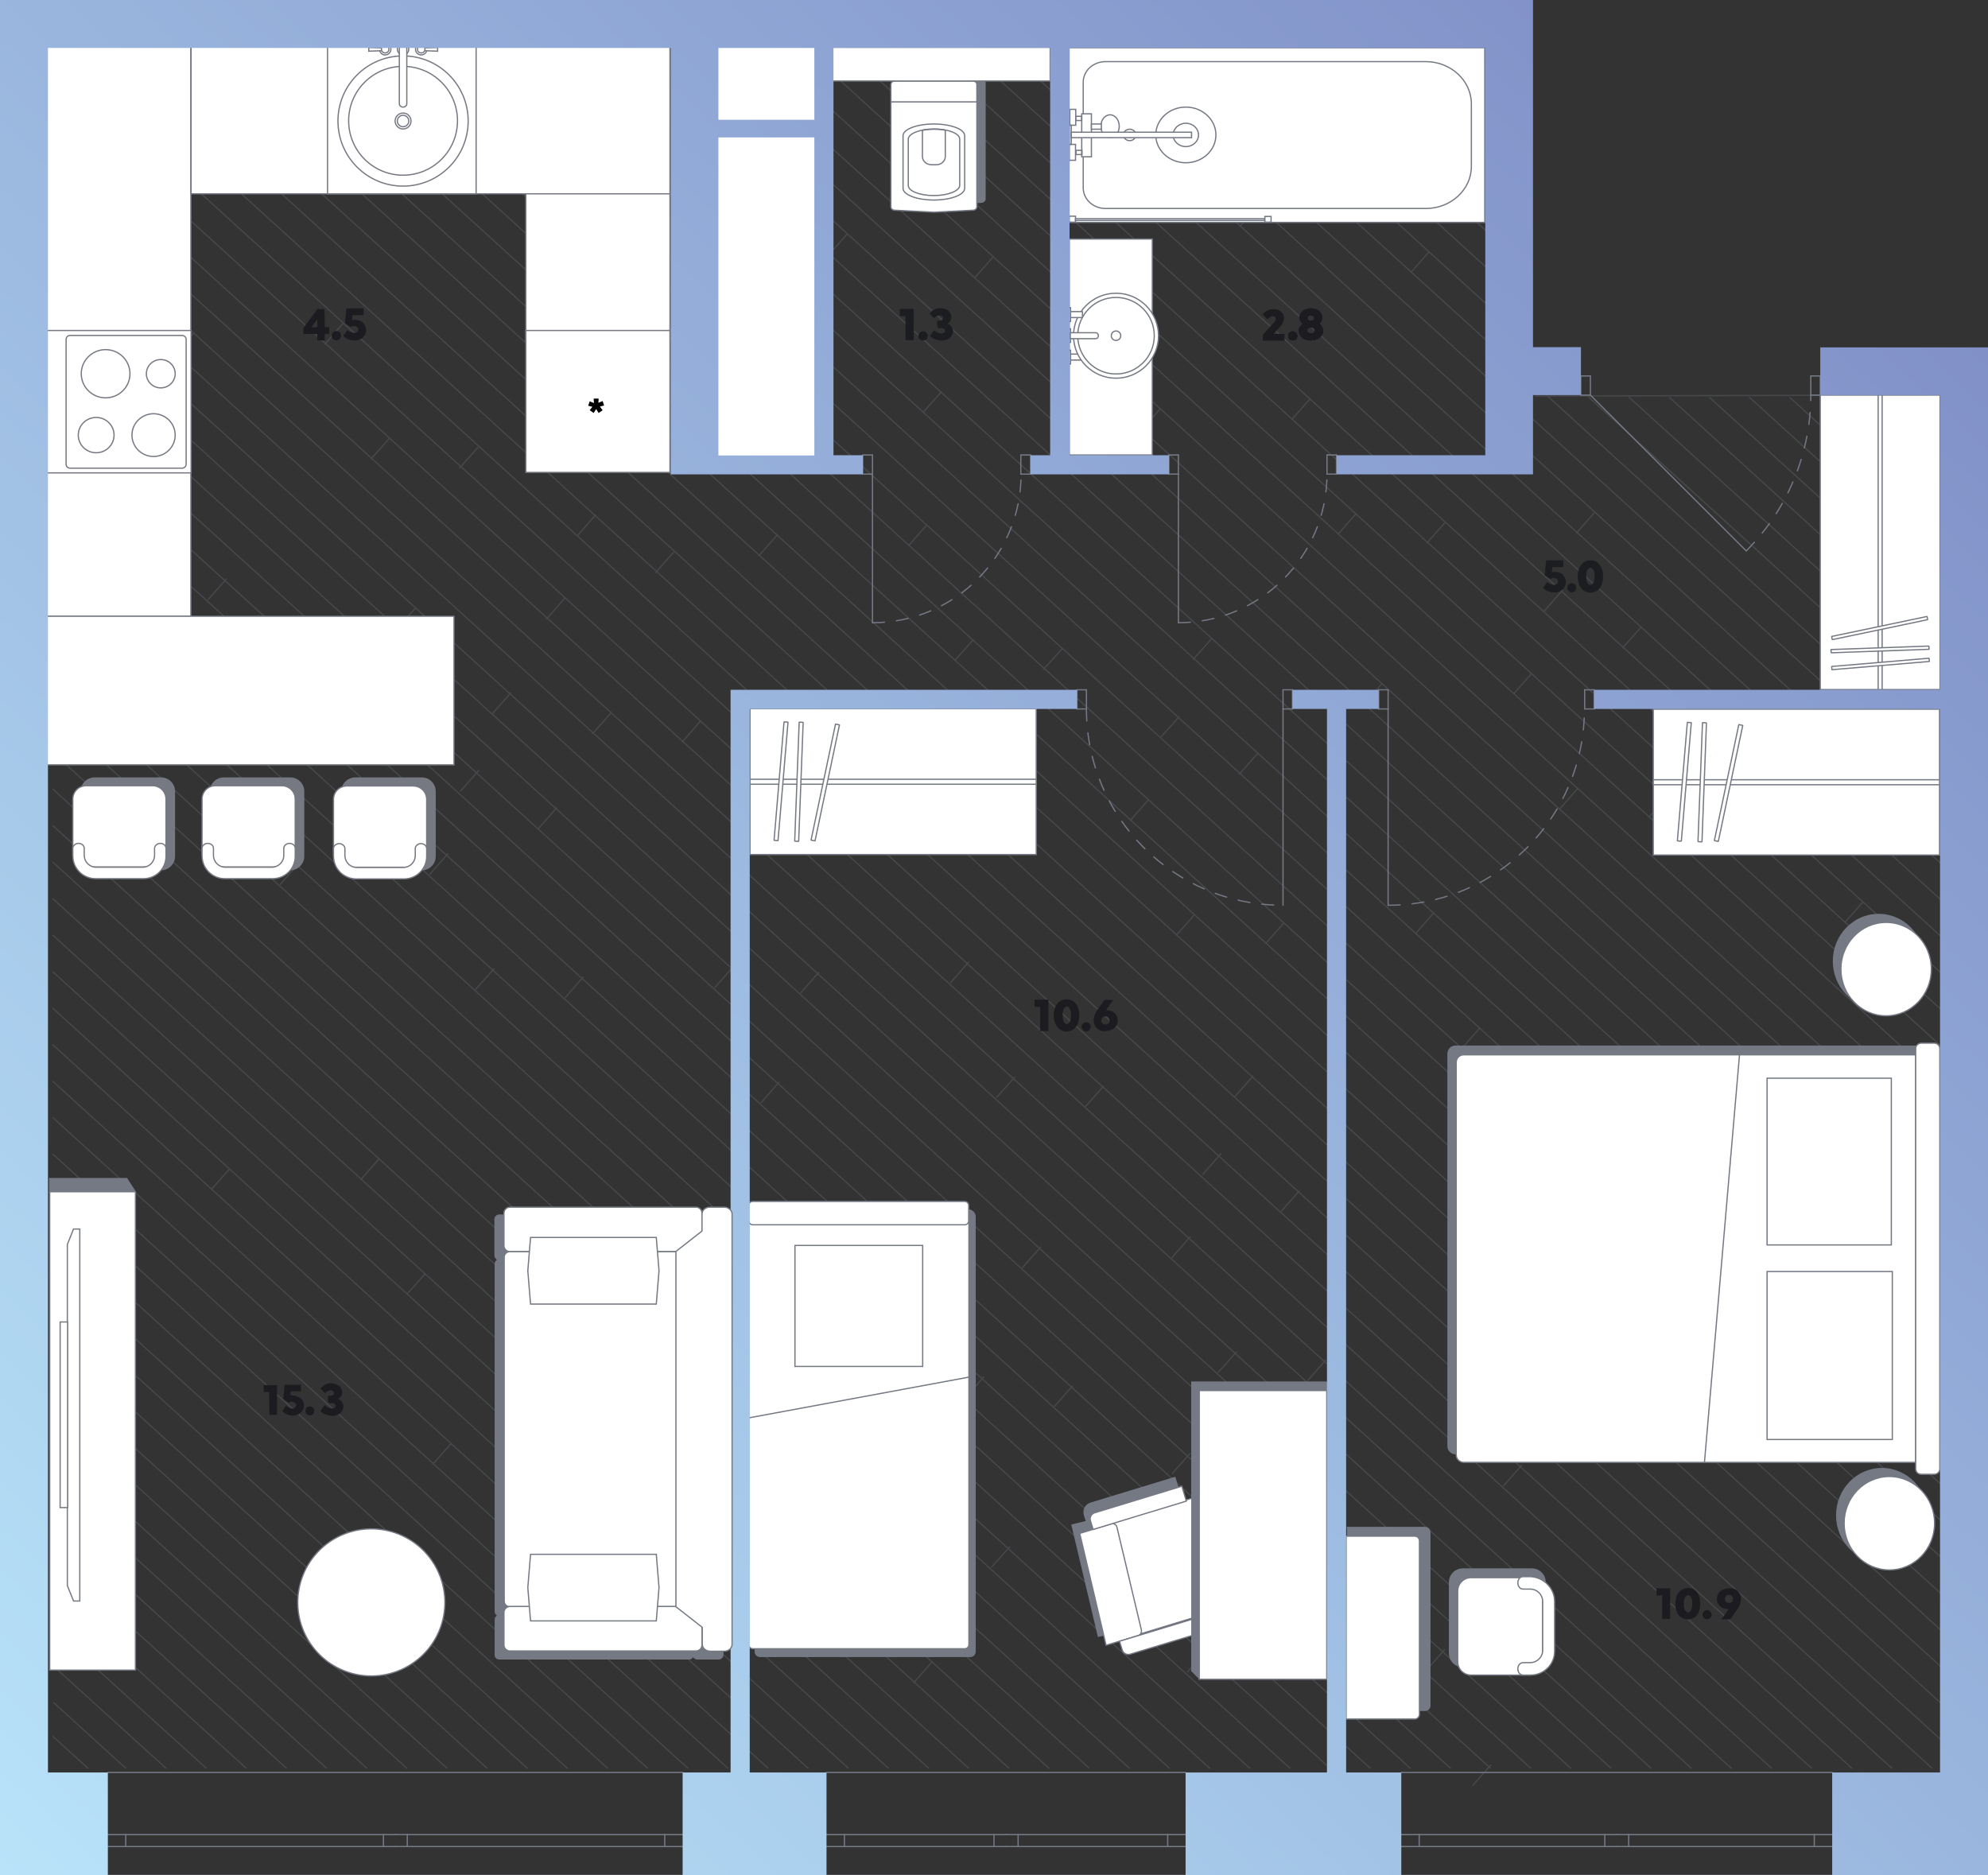 <?xml version="1.0" encoding="utf-8"?>
<!-- Generator: Adobe Illustrator 26.0.2, SVG Export Plug-In . SVG Version: 6.00 Build 0)  -->
<svg version="1.1" id="Layer_2" xmlns="http://www.w3.org/2000/svg" xmlns:xlink="http://www.w3.org/1999/xlink" x="0px" y="0px"
	 viewBox="0 0 800 754.7" style="enable-background:new 0 0 800 754.7;" xml:space="preserve">
<rect x="0" y="0" width="800" height="754.7" fill="#333333" stroke="none"/>
<style type="text/css">
	.st0{opacity:0.3;}
	.st1{fill:none;stroke:#757984;stroke-width:0.5;stroke-linecap:round;stroke-linejoin:round;stroke-miterlimit:10;}
	.st2{fill:none;stroke:#757984;stroke-width:0.5;stroke-miterlimit:10;}
	
		.st3{fill:none;stroke:#757984;stroke-width:0.5;stroke-linecap:round;stroke-linejoin:round;stroke-miterlimit:10;stroke-dasharray:4.819,4.819;}
	.st4{fill:#757984;stroke:#757984;stroke-width:0.5;stroke-miterlimit:10;}
	.st5{fill:#FFFFFF;stroke:#757984;stroke-width:0.5;stroke-miterlimit:10;}
	.st6{fill:#FFFFFF;stroke:#757984;stroke-width:0.5;stroke-miterlimit:10.001;}
	.st7{fill:#FFFFFF;stroke:#757984;stroke-width:0.5;stroke-linecap:round;stroke-linejoin:round;stroke-miterlimit:10;}
	.st8{fill:#FFFFFF;stroke:#767982;stroke-width:0.5;stroke-miterlimit:10;}
	.st9{fill:#FFFFFF;stroke:#767982;stroke-width:0.5;stroke-miterlimit:10;}
	.st10{fill:#767982;stroke:#767982;stroke-width:0.5;stroke-miterlimit:10;}
	.st11{fill:#FFFFFF;stroke:#757984;stroke-width:0.5;stroke-miterlimit:9.996;}
	.st12{fill:url(#SVGID_1_);}
	.st13{fill:#1C1C20;}
	.st14{fill:#1C1D20;}
</style>
<g>
	<g class="st0">
		<line class="st1" x1="50.6" y1="711.6" x2="21.6" y2="685.2"/>
		<line class="st1" x1="66.8" y1="711.6" x2="21.3" y2="670.3"/>
		<line class="st1" x1="35.4" y1="711.6" x2="21.3" y2="698.8"/>
		<line class="st1" x1="83" y1="711.6" x2="21.3" y2="655.6"/>
		<line class="st1" x1="99.1" y1="711.6" x2="21.3" y2="640.9"/>
		<line class="st1" x1="115.3" y1="711.6" x2="21.3" y2="626.2"/>
		<line class="st1" x1="131.4" y1="711.6" x2="21.3" y2="611.5"/>
		<line class="st1" x1="147.6" y1="711.6" x2="21.6" y2="597"/>
		<line class="st1" x1="163.7" y1="711.6" x2="21.3" y2="582.1"/>
		<line class="st1" x1="179.9" y1="711.6" x2="21.3" y2="567.4"/>
		<line class="st1" x1="196" y1="711.6" x2="21.3" y2="552.7"/>
		<line class="st1" x1="212.2" y1="711.6" x2="21.3" y2="538"/>
		<line class="st1" x1="228.3" y1="711.6" x2="21.3" y2="523.3"/>
		<line class="st1" x1="244.5" y1="711.6" x2="21.3" y2="508.6"/>
		<line class="st1" x1="260.6" y1="711.6" x2="21.3" y2="493.9"/>
		<line class="st1" x1="276.8" y1="711.6" x2="21.3" y2="479.2"/>
		<line class="st1" x1="292.9" y1="711.6" x2="21.3" y2="464.5"/>
		<line class="st1" x1="309.1" y1="711.6" x2="21.3" y2="449.8"/>
		<line class="st1" x1="325.2" y1="711.6" x2="21.3" y2="435.2"/>
		<line class="st1" x1="341.4" y1="711.6" x2="21.3" y2="420.5"/>
		<line class="st1" x1="357.5" y1="711.6" x2="21.3" y2="405.8"/>
		<line class="st1" x1="373.7" y1="711.6" x2="21.3" y2="391.1"/>
		<line class="st1" x1="389.8" y1="711.6" x2="21.3" y2="376.4"/>
		<line class="st1" x1="406" y1="711.6" x2="21.3" y2="361.7"/>
		<line class="st1" x1="422.1" y1="711.6" x2="21.3" y2="347"/>
		<line class="st1" x1="438.1" y1="711.4" x2="21.3" y2="332.3"/>
		<line class="st1" x1="454.5" y1="711.6" x2="21.3" y2="317.6"/>
		<line class="st1" x1="470.6" y1="711.6" x2="21.3" y2="302.9"/>
		<line class="st1" x1="486.8" y1="711.6" x2="21.3" y2="288.2"/>
		<line class="st1" x1="502.9" y1="711.6" x2="21.3" y2="273.5"/>
		<line class="st1" x1="519.1" y1="711.6" x2="21.3" y2="258.8"/>
		<line class="st1" x1="535.2" y1="711.6" x2="21.3" y2="244.1"/>
		<line class="st1" x1="551.4" y1="711.6" x2="21.3" y2="229.4"/>
		<line class="st1" x1="567.5" y1="711.6" x2="21.3" y2="214.7"/>
		<line class="st1" x1="583.7" y1="711.6" x2="21.3" y2="200.1"/>
		<line class="st1" x1="599.8" y1="711.6" x2="21.3" y2="185.4"/>
		<line class="st1" x1="616" y1="711.6" x2="21.3" y2="170.7"/>
		<line class="st1" x1="632.1" y1="711.6" x2="21.3" y2="156"/>
		<line class="st1" x1="648.3" y1="711.6" x2="21.3" y2="141.3"/>
		<line class="st1" x1="664.4" y1="711.6" x2="21.3" y2="126.6"/>
		<line class="st1" x1="680.6" y1="711.6" x2="21.3" y2="111.9"/>
		<line class="st1" x1="696.7" y1="711.6" x2="21.3" y2="97.2"/>
		<line class="st1" x1="712.9" y1="711.6" x2="21.3" y2="82.5"/>
		<line class="st1" x1="729" y1="711.6" x2="21.3" y2="67.8"/>
		<line class="st1" x1="745.2" y1="711.6" x2="21.3" y2="53.1"/>
		<line class="st1" x1="761.3" y1="711.6" x2="21.6" y2="38.7"/>
		<line class="st1" x1="777.5" y1="711.6" x2="20" y2="22.5"/>
		<line class="st1" x1="782.8" y1="701.7" x2="32.2" y2="18.9"/>
		<line class="st1" x1="782.8" y1="687" x2="48" y2="18.6"/>
		<line class="st1" x1="782.8" y1="672.3" x2="64.5" y2="18.9"/>
		<line class="st1" x1="782.8" y1="657.6" x2="80.9" y2="19.1"/>
		<line class="st1" x1="782.8" y1="642.9" x2="96.2" y2="18.4"/>
		<line class="st1" x1="782.8" y1="628.2" x2="113" y2="18.9"/>
		<line class="st1" x1="271.9" y1="148.8" x2="129.1" y2="18.9"/>
		<line class="st1" x1="782.8" y1="613.5" x2="290.5" y2="165.7"/>
		<line class="st1" x1="271.9" y1="134.1" x2="145.3" y2="18.9"/>
		<line class="st1" x1="782.8" y1="598.9" x2="289.2" y2="149.8"/>
		<line class="st1" x1="271.9" y1="119.4" x2="161.4" y2="18.9"/>
		<line class="st1" x1="783.2" y1="584.6" x2="289.2" y2="135.1"/>
		<line class="st1" x1="271.9" y1="104.7" x2="177.6" y2="18.9"/>
		<line class="st1" x1="782.8" y1="569.5" x2="289.2" y2="120.4"/>
		<line class="st1" x1="271.9" y1="90" x2="193.7" y2="18.9"/>
		<line class="st1" x1="782.8" y1="554.8" x2="289.2" y2="105.7"/>
		<line class="st1" x1="271.9" y1="75.3" x2="209.9" y2="18.9"/>
		<line class="st1" x1="782.8" y1="540.1" x2="289.2" y2="91"/>
		<line class="st1" x1="271.9" y1="60.6" x2="226.1" y2="18.9"/>
		<line class="st1" x1="782.8" y1="525.4" x2="288.4" y2="75.7"/>
		<line class="st1" x1="290.6" y1="63" x2="242.2" y2="18.9"/>
		<line class="st1" x1="782.8" y1="510.7" x2="290.6" y2="63"/>
		<line class="st1" x1="271.5" y1="30.9" x2="258.4" y2="18.9"/>
		<line class="st1" x1="782.8" y1="496" x2="298.8" y2="55.7"/>
		<line class="st1" x1="782.8" y1="481.3" x2="314.9" y2="55.7"/>
		<line class="st1" x1="782.8" y1="466.6" x2="328.5" y2="53.9"/>
		<line class="st1" x1="782.8" y1="451.9" x2="334.5" y2="44"/>
		<line class="st1" x1="783" y1="437.4" x2="332.5" y2="27.3"/>
		<line class="st1" x1="783.3" y1="423" x2="339.1" y2="18.9"/>
		<line class="st1" x1="782.8" y1="407.8" x2="355.3" y2="18.9"/>
		<line class="st1" x1="782.8" y1="393.1" x2="371.4" y2="18.9"/>
		<line class="st1" x1="782.8" y1="378.4" x2="387.6" y2="18.9"/>
		<line class="st1" x1="782.8" y1="363.7" x2="403.7" y2="18.9"/>
		<line class="st1" x1="782.8" y1="349.1" x2="419.9" y2="18.9"/>
		<line class="st1" x1="782.8" y1="334.4" x2="436" y2="18.9"/>
		<line class="st1" x1="759.4" y1="159" x2="617.8" y2="159.4"/>
		<line class="st1" x1="782.8" y1="319.7" x2="452.2" y2="18.9"/>
		<line class="st1" x1="782.8" y1="305" x2="468" y2="18.6"/>
		<line class="st1" x1="599.4" y1="123.5" x2="484.5" y2="18.9"/>
		<line class="st1" x1="782.8" y1="290.3" x2="639.4" y2="159.9"/>
		<line class="st1" x1="599.4" y1="108.8" x2="500.6" y2="18.9"/>
		<line class="st1" x1="782.8" y1="275.6" x2="655.6" y2="159.9"/>
		<line class="st1" x1="599.4" y1="94.1" x2="516.8" y2="18.9"/>
		<line class="st1" x1="782.8" y1="260.9" x2="671.9" y2="160"/>
		<line class="st2" x1="599.4" y1="79.4" x2="532.9" y2="18.9"/>
		<line class="st2" x1="782.8" y1="246.2" x2="687.9" y2="159.9"/>
		<line class="st1" x1="599.4" y1="64.7" x2="549.1" y2="18.9"/>
		<line class="st1" x1="782.8" y1="231.5" x2="704" y2="159.9"/>
		<line class="st1" x1="597.6" y1="48.4" x2="565.2" y2="18.9"/>
		<line class="st1" x1="782.8" y1="216.8" x2="720.3" y2="160"/>
		<line class="st1" x1="597.6" y1="33.7" x2="581.8" y2="19.3"/>
		<line class="st1" x1="782.8" y1="202.1" x2="736.1" y2="159.7"/>
		<line class="st1" x1="782.8" y1="187.4" x2="752.5" y2="159.9"/>
		<line class="st1" x1="782.8" y1="172.7" x2="768.7" y2="159.9"/>
		<line class="st1" x1="365.7" y1="219.5" x2="372.9" y2="211.3"/>
		<line class="st1" x1="305.5" y1="223.5" x2="312.7" y2="215.4"/>
		<line class="st1" x1="384.3" y1="265.7" x2="391.5" y2="257.6"/>
		<line class="st1" x1="480.2" y1="265.3" x2="487.4" y2="257.2"/>
		<line class="st1" x1="419.9" y1="269.4" x2="427.2" y2="261.3"/>
		<line class="st1" x1="498.7" y1="311.6" x2="505.9" y2="303.4"/>
		<line class="st1" x1="454.9" y1="330.1" x2="462.1" y2="321.9"/>
		<line class="st1" x1="394.7" y1="334.1" x2="401.9" y2="326"/>
		<line class="st1" x1="473.4" y1="376.3" x2="480.6" y2="368.2"/>
		<line class="st1" x1="569.7" y1="375.6" x2="576.9" y2="367.4"/>
		<line class="st1" x1="509.4" y1="379.6" x2="516.6" y2="371.5"/>
		<line class="st1" x1="588.2" y1="422" x2="595.4" y2="413.8"/>
		<line class="st1" x1="467.3" y1="296.5" x2="474.5" y2="288.4"/>
		<line class="st1" x1="382.6" y1="395.4" x2="389.8" y2="387.2"/>
		<line class="st1" x1="322.3" y1="399.5" x2="329.5" y2="391.3"/>
		<line class="st1" x1="401.1" y1="441.6" x2="408.3" y2="433.5"/>
		<line class="st1" x1="497" y1="441.2" x2="504.2" y2="433.1"/>
		<line class="st1" x1="436.8" y1="445.3" x2="444" y2="437.2"/>
		<line class="st1" x1="515.6" y1="487.5" x2="522.8" y2="479.3"/>
		<line class="st1" x1="471.7" y1="506" x2="478.9" y2="497.8"/>
		<line class="st1" x1="411.5" y1="510.1" x2="418.7" y2="501.9"/>
		<line class="st1" x1="490.3" y1="552.2" x2="497.5" y2="544.1"/>
		<line class="st1" x1="586.5" y1="551.5" x2="593.7" y2="543.3"/>
		<line class="st1" x1="526.2" y1="555.6" x2="533.4" y2="547.4"/>
		<line class="st1" x1="605.1" y1="597.9" x2="612.3" y2="589.7"/>
		<line class="st1" x1="484.1" y1="472.5" x2="491.3" y2="464.3"/>
		<line class="st1" x1="130.8" y1="138.4" x2="138" y2="130.2"/>
		<line class="st1" x1="70.6" y1="142.5" x2="77.8" y2="134.3"/>
		<line class="st1" x1="149.4" y1="184.6" x2="156.6" y2="176.5"/>
		<line class="st1" x1="245.3" y1="184.2" x2="252.5" y2="176.1"/>
		<line class="st1" x1="185" y1="188.3" x2="192.2" y2="180.2"/>
		<line class="st1" x1="263.8" y1="230.5" x2="271" y2="222.3"/>
		<line class="st1" x1="220" y1="249" x2="227.2" y2="240.8"/>
		<line class="st1" x1="159.8" y1="253.1" x2="167" y2="244.9"/>
		<line class="st1" x1="238.5" y1="295.2" x2="245.7" y2="287.1"/>
		<line class="st1" x1="334.7" y1="294.5" x2="341.9" y2="286.3"/>
		<line class="st1" x1="274.5" y1="298.6" x2="281.7" y2="290.4"/>
		<line class="st1" x1="353.3" y1="340.9" x2="360.5" y2="332.7"/>
		<line class="st1" x1="232.4" y1="215.5" x2="239.6" y2="207.3"/>
		<line class="st1" x1="83.8" y1="241.2" x2="91.1" y2="233"/>
		<line class="st1" x1="23.6" y1="245.3" x2="30.8" y2="237.1"/>
		<line class="st1" x1="102.4" y1="287.4" x2="109.6" y2="279.3"/>
		<line class="st1" x1="198.3" y1="287" x2="205.5" y2="278.9"/>
		<line class="st1" x1="138.1" y1="291.1" x2="145.3" y2="283"/>
		<line class="st1" x1="216.8" y1="333.3" x2="224" y2="325.1"/>
		<line class="st1" x1="173" y1="351.8" x2="180.2" y2="343.6"/>
		<line class="st1" x1="112.8" y1="355.9" x2="120" y2="347.7"/>
		<line class="st1" x1="191.5" y1="398" x2="198.8" y2="389.9"/>
		<line class="st1" x1="287.8" y1="397.3" x2="295" y2="389.1"/>
		<line class="st1" x1="227.5" y1="401.4" x2="234.7" y2="393.2"/>
		<line class="st1" x1="306.3" y1="443.7" x2="313.5" y2="435.5"/>
		<line class="st1" x1="185.4" y1="318.3" x2="192.6" y2="310.1"/>
		<line class="st1" x1="145.3" y1="474.6" x2="152.5" y2="466.4"/>
		<line class="st1" x1="85.1" y1="478.6" x2="92.3" y2="470.5"/>
		<line class="st1" x1="163.8" y1="520.8" x2="171" y2="512.7"/>
		<line class="st1" x1="259.7" y1="520.4" x2="266.9" y2="512.3"/>
		<line class="st1" x1="199.5" y1="524.5" x2="206.7" y2="516.3"/>
		<line class="st1" x1="278.3" y1="566.7" x2="285.5" y2="558.5"/>
		<line class="st1" x1="234.4" y1="585.2" x2="241.6" y2="577"/>
		<line class="st1" x1="174.2" y1="589.2" x2="181.4" y2="581.1"/>
		<line class="st1" x1="253" y1="631.4" x2="260.2" y2="623.3"/>
		<line class="st1" x1="349.2" y1="630.6" x2="356.4" y2="622.5"/>
		<line class="st1" x1="289" y1="634.7" x2="296.2" y2="626.6"/>
		<line class="st1" x1="367.8" y1="677.1" x2="375" y2="668.9"/>
		<line class="st1" x1="246.9" y1="551.6" x2="254.1" y2="543.5"/>
		<line class="st1" x1="370.2" y1="516" x2="377.4" y2="507.8"/>
		<line class="st1" x1="309.9" y1="520" x2="317.1" y2="511.9"/>
		<line class="st1" x1="388.7" y1="562.2" x2="395.9" y2="554.1"/>
		<line class="st1" x1="424.4" y1="565.9" x2="431.6" y2="557.7"/>
		<line class="st1" x1="503.1" y1="608.1" x2="510.3" y2="599.9"/>
		<line class="st1" x1="459.3" y1="626.6" x2="466.5" y2="618.4"/>
		<line class="st1" x1="399.1" y1="630.6" x2="406.3" y2="622.5"/>
		<line class="st1" x1="477.9" y1="672.8" x2="485.1" y2="664.7"/>
		<line class="st1" x1="574.1" y1="672.1" x2="581.3" y2="663.9"/>
		<line class="st1" x1="513.8" y1="676.1" x2="521" y2="668"/>
		<line class="st1" x1="592.7" y1="718.5" x2="599.9" y2="710.3"/>
		<line class="st1" x1="471.7" y1="593" x2="478.9" y2="584.9"/>
		<line class="st1" x1="520" y1="168.6" x2="527.2" y2="160.5"/>
		<line class="st1" x1="459.7" y1="172.7" x2="466.9" y2="164.5"/>
		<line class="st1" x1="538.5" y1="214.9" x2="545.7" y2="206.7"/>
		<line class="st1" x1="634.4" y1="214.5" x2="641.6" y2="206.3"/>
		<line class="st1" x1="574.2" y1="218.5" x2="581.4" y2="210.4"/>
		<line class="st1" x1="653" y1="260.7" x2="660.2" y2="252.6"/>
		<line class="st1" x1="609.1" y1="279.2" x2="616.3" y2="271.1"/>
		<line class="st1" x1="548.9" y1="283.3" x2="556.1" y2="275.1"/>
		<line class="st1" x1="627.7" y1="325.5" x2="634.9" y2="317.3"/>
		<line class="st1" x1="723.9" y1="324.7" x2="731.1" y2="316.6"/>
		<line class="st1" x1="663.6" y1="328.8" x2="670.8" y2="320.6"/>
		<line class="st1" x1="742.5" y1="371.1" x2="749.7" y2="363"/>
		<line class="st1" x1="621.6" y1="245.7" x2="628.8" y2="237.5"/>
		<line class="st1" x1="333.8" y1="102.2" x2="341" y2="94.1"/>
		<line class="st1" x1="392.2" y1="111.8" x2="399.4" y2="103.7"/>
		<line class="st1" x1="323.1" y1="165.8" x2="330.3" y2="157.7"/>
		<line class="st1" x1="371.6" y1="165.8" x2="378.8" y2="157.7"/>
		<line class="st1" x1="300.8" y1="102.2" x2="308" y2="94.1"/>
		<line class="st1" x1="385.7" y1="61.5" x2="392.9" y2="53.4"/>
		<line class="st1" x1="499" y1="91.1" x2="506.2" y2="82.9"/>
		<line class="st1" x1="492.5" y1="40.7" x2="499.7" y2="32.6"/>
		<line class="st1" x1="567.8" y1="109.6" x2="575" y2="101.4"/>
		<line class="st1" x1="561.3" y1="59.2" x2="568.5" y2="51.1"/>
	</g>
	<g>
		<g id="LINE_00000172428239879980581060000002599539185889693591_">
			<line class="st1" x1="274.7" y1="754.7" x2="43.4" y2="754.7"/>
		</g>
		<g id="LINE_00000063618125734477441320000007132986391861998524_">
			<line class="st1" x1="274.7" y1="713.3" x2="43.4" y2="713.3"/>
		</g>
		<g id="LINE_00000165914316107219397510000006810905384757931440_">
			<line class="st1" x1="274.7" y1="743.1" x2="267.5" y2="743.1"/>
		</g>
		<g id="LINE_00000173119792655334091610000010768645891627142787_">
			<line class="st1" x1="267.5" y1="743.1" x2="267.5" y2="738.3"/>
		</g>
		<g id="LINE_00000124844011932870159320000012414243067720633012_">
			<line class="st1" x1="267.5" y1="738.3" x2="274.7" y2="738.3"/>
		</g>
		<g id="LINE_00000106834152308428474460000005009267610516489615_">
			<line class="st1" x1="159.1" y1="738.3" x2="163.9" y2="738.3"/>
		</g>
		<g id="LINE_00000016037312876301210150000003724430630406405544_">
			<line class="st1" x1="163.9" y1="738.3" x2="163.9" y2="743.1"/>
		</g>
		<g id="LINE_00000004518126343545104280000008333699834737800603_">
			<line class="st1" x1="163.9" y1="743.1" x2="159.1" y2="743.1"/>
		</g>
		<g id="LINE_00000173868937572612103650000000625059806926562975_">
			<line class="st1" x1="267.5" y1="743.1" x2="163.9" y2="743.1"/>
		</g>
		<g id="LINE_00000093857698599025116040000017662246068291435190_">
			<line class="st1" x1="163.9" y1="738.3" x2="267.5" y2="738.3"/>
		</g>
		<g id="LINE_00000061438722967573817460000003482118078082107274_">
			<line class="st1" x1="159.1" y1="743.1" x2="154.3" y2="743.1"/>
		</g>
		<g id="LINE_00000041981772318390089090000017898765957076186031_">
			<line class="st1" x1="154.3" y1="743.1" x2="154.3" y2="738.3"/>
		</g>
		<g id="LINE_00000043418792257205433040000006711621002622410897_">
			<line class="st1" x1="154.3" y1="738.3" x2="159.1" y2="738.3"/>
		</g>
		<g id="LINE_00000085960864918016702680000010872870326209839767_">
			<line class="st1" x1="43.4" y1="738.3" x2="50.6" y2="738.3"/>
		</g>
		<g id="LINE_00000150787098531121294370000005977695980763985046_">
			<line class="st1" x1="50.6" y1="738.3" x2="50.6" y2="743.1"/>
		</g>
		<g id="LINE_00000052090739844777822350000008611825860982733215_">
			<line class="st1" x1="50.6" y1="743.1" x2="43.4" y2="743.1"/>
		</g>
		<g id="LINE_00000090282124936318558220000000407058139698258879_">
			<line class="st1" x1="154.3" y1="743.1" x2="50.6" y2="743.1"/>
		</g>
		<g id="LINE_00000171712611208148013820000004428623894454326713_">
			<line class="st1" x1="50.6" y1="738.3" x2="154.3" y2="738.3"/>
		</g>
	</g>
	<g>
		<g id="LINE_00000021096543056704919750000013202920793026400158_">
			<line class="st1" x1="477.1" y1="754.7" x2="332.6" y2="754.7"/>
		</g>
		<g id="LINE_00000017474576321735493500000010227200454803258784_">
			<line class="st1" x1="477.1" y1="713.3" x2="332.6" y2="713.3"/>
		</g>
		<g id="LINE_00000070824200069426582370000013588552079608262327_">
			<line class="st1" x1="477.1" y1="743.1" x2="469.9" y2="743.1"/>
		</g>
		<g id="LINE_00000072987768054810453880000008841633942119536279_">
			<line class="st1" x1="469.9" y1="743.1" x2="469.9" y2="738.3"/>
		</g>
		<g id="LINE_00000021842097578862365620000017333198128211431079_">
			<line class="st1" x1="469.9" y1="738.3" x2="477.1" y2="738.3"/>
		</g>
		<g id="LINE_00000145738858978933622070000003297641450749164723_">
			<line class="st1" x1="404.9" y1="738.3" x2="409.7" y2="738.3"/>
		</g>
		<g id="LINE_00000103974969556786846090000010427299563937557169_">
			<line class="st1" x1="409.7" y1="738.3" x2="409.7" y2="743.1"/>
		</g>
		<g id="LINE_00000063615702888426036350000015265470919287434420_">
			<line class="st1" x1="409.7" y1="743.1" x2="404.9" y2="743.1"/>
		</g>
		<g id="LINE_00000167393386513146456990000000125468472073681065_">
			<line class="st1" x1="469.9" y1="743.1" x2="409.7" y2="743.1"/>
		</g>
		<g id="LINE_00000016077243730504708200000015034189675216234398_">
			<line class="st1" x1="409.7" y1="738.3" x2="469.9" y2="738.3"/>
		</g>
		<g id="LINE_00000007417926958680171420000007536706101876442499_">
			<line class="st1" x1="404.9" y1="743.1" x2="400" y2="743.1"/>
		</g>
		<g id="LINE_00000048473380691930507660000002323288719938500236_">
			<line class="st1" x1="400" y1="743.1" x2="400" y2="738.3"/>
		</g>
		<g id="LINE_00000098198958042817841910000006487269655539479450_">
			<line class="st1" x1="400" y1="738.3" x2="404.9" y2="738.3"/>
		</g>
		<g id="LINE_00000134959257975092438640000001058411477930213302_">
			<line class="st1" x1="332.6" y1="738.3" x2="339.8" y2="738.3"/>
		</g>
		<g id="LINE_00000089543263609007998950000002120581597502495399_">
			<line class="st1" x1="339.8" y1="738.3" x2="339.8" y2="743.1"/>
		</g>
		<g id="LINE_00000100364466388431265200000000357798063338424253_">
			<line class="st1" x1="339.8" y1="743.1" x2="332.6" y2="743.1"/>
		</g>
		<g id="LINE_00000178910593060521486160000011849640082841222837_">
			<line class="st1" x1="400" y1="743.1" x2="339.8" y2="743.1"/>
		</g>
		<g id="LINE_00000024701427156689928890000007690894528460209294_">
			<line class="st1" x1="339.8" y1="738.3" x2="400" y2="738.3"/>
		</g>
	</g>
	<g>
		<g id="LINE_00000093163508659813259760000015807659559819549851_">
			<line class="st1" x1="737.3" y1="754.7" x2="563.9" y2="754.7"/>
		</g>
		<g id="LINE_00000075163615361457831750000017838927566050972042_">
			<line class="st1" x1="737.3" y1="713.3" x2="563.9" y2="713.3"/>
		</g>
		<g id="LINE_00000137822809743754372300000006688733873501086878_">
			<line class="st1" x1="737.3" y1="743.1" x2="730.1" y2="743.1"/>
		</g>
		<g id="LINE_00000011023400754244764610000005114075475446678935_">
			<line class="st1" x1="730.1" y1="743.1" x2="730.1" y2="738.3"/>
		</g>
		<g id="LINE_00000120552159200671261680000002290229252220772022_">
			<line class="st1" x1="730.1" y1="738.3" x2="737.3" y2="738.3"/>
		</g>
		<g id="LINE_00000072979101093550862270000009794770288420060551_">
			<line class="st1" x1="650.6" y1="738.3" x2="655.4" y2="738.3"/>
		</g>
		<g id="LINE_00000068677778753951476550000016078923397430566790_">
			<line class="st1" x1="655.4" y1="738.3" x2="655.4" y2="743.1"/>
		</g>
		<g id="LINE_00000170271661055766023850000011934903769396708263_">
			<line class="st1" x1="655.4" y1="743.1" x2="650.6" y2="743.1"/>
		</g>
		<g id="LINE_00000014609446067567676260000017627003184100865179_">
			<line class="st1" x1="730.1" y1="743.1" x2="655.4" y2="743.1"/>
		</g>
		<g id="LINE_00000034808301163121517910000003402121989587219384_">
			<line class="st1" x1="655.4" y1="738.3" x2="730.1" y2="738.3"/>
		</g>
		<g id="LINE_00000070800437355513903380000005630407552612884387_">
			<line class="st1" x1="650.6" y1="743.1" x2="645.8" y2="743.1"/>
		</g>
		<g id="LINE_00000046335202341807696410000004809769502264454813_">
			<line class="st1" x1="645.8" y1="743.1" x2="645.8" y2="738.3"/>
		</g>
		<g id="LINE_00000072981312088731331790000012098719341436525241_">
			<line class="st1" x1="645.8" y1="738.3" x2="650.6" y2="738.3"/>
		</g>
		<g id="LINE_00000000924859981896914150000011296887644815516340_">
			<line class="st1" x1="563.9" y1="738.3" x2="571.1" y2="738.3"/>
		</g>
		<g id="LINE_00000092455941649299138710000000012804079298124189_">
			<line class="st1" x1="571.1" y1="738.3" x2="571.1" y2="743.1"/>
		</g>
		<g id="LINE_00000023259500038400787580000015521607631618088848_">
			<line class="st1" x1="571.1" y1="743.1" x2="563.9" y2="743.1"/>
		</g>
		<g id="LINE_00000078726142435240595420000005389300885424002229_">
			<line class="st1" x1="645.8" y1="743.1" x2="571.1" y2="743.1"/>
		</g>
		<g id="LINE_00000173865540170106513460000018159720338364714891_">
			<line class="st1" x1="571.1" y1="738.3" x2="645.8" y2="738.3"/>
		</g>
	</g>
	<g>
		<g id="ARC_00000078760618622088199690000011892112668316126399_">
			<path class="st3" d="M702.7,221.7c16.6-16.6,26-39.2,26-62.7"/>
		</g>
		<g id="LINE_00000138533767428108414660000009509517855067637130_">
			<line class="st1" x1="732.5" y1="151.3" x2="728.7" y2="151.3"/>
		</g>
		<g id="LINE_00000181792213812951420930000015002169727768327069_">
			<line class="st1" x1="728.7" y1="151.3" x2="728.7" y2="159"/>
		</g>
		<g id="LINE_00000177480530739713913900000001925187331829415081_">
			<line class="st1" x1="728.7" y1="159" x2="732.5" y2="159"/>
		</g>
		<g id="LINE_00000155838954337626625670000015899391973178941334_">
			<line class="st1" x1="732.5" y1="159" x2="732.5" y2="151.3"/>
		</g>
		<g id="LINE_00000011022068262381952020000000057605825771017914_">
			<line class="st1" x1="636.1" y1="159" x2="640" y2="159"/>
		</g>
		<g id="LINE_00000136390077786074904480000001660878871737448847_">
			<line class="st1" x1="640" y1="159" x2="640" y2="151.3"/>
		</g>
		<g id="LINE_00000029019822309723826830000014727074084258560154_">
			<line class="st1" x1="640" y1="151.3" x2="636.1" y2="151.3"/>
		</g>
		<g id="LINE_00000074436901267571697470000013273589953938016189_">
			<line class="st1" x1="636.1" y1="151.3" x2="636.1" y2="159"/>
		</g>
		<g id="LINE_00000138545202876071433710000001392938422585747123_">
			<line class="st1" x1="640" y1="159" x2="702.7" y2="221.7"/>
		</g>
	</g>
	<g>
		<g id="ARC_00000110453835328276701050000016469414451929862327_">
			<path class="st3" d="M474.2,250.6c33,0,59.8-26.8,59.8-59.8"/>
		</g>
		<g id="LINE_00000075853064451687547860000007525012421390148782_">
			<line class="st1" x1="537.8" y1="183.1" x2="534" y2="183.1"/>
		</g>
		<g id="LINE_00000058573155048226167500000015607360375279970966_">
			<line class="st1" x1="534" y1="183.1" x2="534" y2="190.8"/>
		</g>
		<g id="LINE_00000171696696565516665960000008861895702246395548_">
			<line class="st1" x1="534" y1="190.8" x2="537.8" y2="190.8"/>
		</g>
		<g id="LINE_00000054970617444314732620000013526255705971616134_">
			<line class="st1" x1="537.8" y1="190.8" x2="537.8" y2="183.1"/>
		</g>
		<g id="LINE_00000103973918459356025210000010433908770533430156_">
			<line class="st1" x1="470.4" y1="190.8" x2="474.2" y2="190.8"/>
		</g>
		<g id="LINE_00000117677376439421943020000012924690271223107214_">
			<line class="st1" x1="474.2" y1="190.8" x2="474.2" y2="183.1"/>
		</g>
		<g id="LINE_00000126319206641748848510000013950451446904963716_">
			<line class="st1" x1="474.2" y1="183.1" x2="470.4" y2="183.1"/>
		</g>
		<g id="LINE_70_">
			<line class="st1" x1="470.4" y1="183.1" x2="470.4" y2="190.8"/>
		</g>
		<g id="LINE_00000080893247714941194120000012324404264368618663_">
			<line class="st1" x1="474.2" y1="190.8" x2="474.2" y2="250.6"/>
		</g>
	</g>
	<g>
		<g id="ARC_00000075885515686080320340000005290057277492827568_">
			<path class="st3" d="M351.1,250.6c33,0,59.8-26.8,59.8-59.8"/>
		</g>
		<g id="LINE_00000010279448456073460750000014210341107202886301_">
			<line class="st1" x1="414.7" y1="183.1" x2="410.8" y2="183.1"/>
		</g>
		<g id="LINE_00000015331857110677506010000003499091809482756757_">
			<line class="st1" x1="410.8" y1="183.1" x2="410.8" y2="190.8"/>
		</g>
		<g id="LINE_00000021805677291085222200000008358096774828908718_">
			<line class="st1" x1="410.8" y1="190.8" x2="414.7" y2="190.8"/>
		</g>
		<g id="LINE_00000173155903960165691760000009058218684205212328_">
			<line class="st1" x1="414.7" y1="190.8" x2="414.7" y2="183.1"/>
		</g>
		<g id="LINE_00000156546997340339778370000016725192519801095040_">
			<line class="st1" x1="347.2" y1="190.8" x2="351.1" y2="190.8"/>
		</g>
		<g id="LINE_00000162320943980867665670000006616156132798368185_">
			<line class="st1" x1="351.1" y1="190.8" x2="351.1" y2="183.1"/>
		</g>
		<g id="LINE_00000097467532389934919830000009258411260921254028_">
			<line class="st1" x1="351.1" y1="183.1" x2="347.2" y2="183.1"/>
		</g>
		<g id="LINE_00000145021409694219570440000010283246516353203091_">
			<line class="st1" x1="347.2" y1="183.1" x2="347.2" y2="190.8"/>
		</g>
		<g id="LINE_00000085946688155016048950000006981716295208326537_">
			<line class="st1" x1="351.1" y1="190.8" x2="351.1" y2="250.6"/>
		</g>
	</g>
	<g>
		<g id="ARC_00000182491929979962549160000007298597251982425991_">
			<path class="st3" d="M437.2,285.3c0,43.7,35.4,79,79,79"/>
		</g>
		<g id="LINE_00000093880321793258516730000010870109946571478711_">
			<line class="st1" x1="433.4" y1="277.6" x2="437.2" y2="277.6"/>
		</g>
		<g id="LINE_00000112595319990218594000000000712625439281491881_">
			<line class="st1" x1="437.2" y1="277.6" x2="437.2" y2="285.3"/>
		</g>
		<g id="LINE_00000003789028872031872760000008619859372527913609_">
			<line class="st1" x1="437.2" y1="285.3" x2="433.4" y2="285.3"/>
		</g>
		<g id="LINE_00000105392942838597527390000016072820101538121352_">
			<line class="st1" x1="433.4" y1="285.3" x2="433.4" y2="277.6"/>
		</g>
		<g id="LINE_00000137847981031525688280000009778112632075587735_">
			<line class="st1" x1="520.1" y1="285.3" x2="516.3" y2="285.3"/>
		</g>
		<g id="LINE_00000169550908818016235830000005997117513455483275_">
			<line class="st1" x1="516.3" y1="285.3" x2="516.3" y2="277.6"/>
		</g>
		<g id="LINE_00000073682886504116807730000002511224065733404078_">
			<line class="st1" x1="516.3" y1="277.6" x2="520.1" y2="277.6"/>
		</g>
		<g id="LINE_00000117638657595986575050000018152840386296617905_">
			<line class="st1" x1="520.1" y1="277.6" x2="520.1" y2="285.3"/>
		</g>
		<g id="LINE_00000124845065026179151820000002398816194529795462_">
			<line class="st1" x1="516.3" y1="285.3" x2="516.3" y2="364.3"/>
		</g>
	</g>
	<g>
		<g id="ARC_00000062905662917046127120000014694644492958562951_">
			<path class="st3" d="M558.6,364.3c43.7,0,79-35.4,79-79"/>
		</g>
		<g id="LINE_00000094613167015872769760000015694607599157517448_">
			<line class="st1" x1="641.5" y1="277.6" x2="637.7" y2="277.6"/>
		</g>
		<g id="LINE_00000000212948541545261850000012019694795283312810_">
			<line class="st1" x1="637.7" y1="277.6" x2="637.7" y2="285.3"/>
		</g>
		<g id="LINE_00000031191178569881278260000012390157313567849405_">
			<line class="st1" x1="637.7" y1="285.3" x2="641.5" y2="285.3"/>
		</g>
		<g id="LINE_00000107559960576570769280000013266792538315613115_">
			<line class="st1" x1="641.5" y1="285.3" x2="641.5" y2="277.6"/>
		</g>
		<g id="LINE_00000171682996974844832030000006357048440720002204_">
			<line class="st1" x1="554.8" y1="285.3" x2="558.6" y2="285.3"/>
		</g>
		<g id="LINE_00000087396217420542302480000001008119870117815741_">
			<line class="st1" x1="558.6" y1="285.3" x2="558.6" y2="277.6"/>
		</g>
		<g id="LINE_00000141447312799578424770000003305465630759763890_">
			<line class="st1" x1="558.6" y1="277.6" x2="554.8" y2="277.6"/>
		</g>
		<g id="LINE_00000039820453787047506960000011732116222967238847_">
			<line class="st1" x1="554.8" y1="277.6" x2="554.8" y2="285.3"/>
		</g>
		<g id="LINE_00000110437957647492439860000014973435977158596235_">
			<line class="st1" x1="558.6" y1="285.3" x2="558.6" y2="364.3"/>
		</g>
	</g>
	<g>
		<path class="st4" d="M51.8,482.4l2.2-2.2c0.3-0.3,0.3-0.8,0.1-1.1l-3.1-4.8H20v5.4h30.1L51.8,482.4z"/>
		<rect x="20" y="479.6" class="st5" width="34.5" height="192.5"/>
		<g id="TV_00000070811581970923010760000000481081504752222594_">
			<polygon class="st5" points="32.1,569.5 32.1,494.6 29.6,494.6 27.1,500.8 27.1,569.5 27.1,638.1 29.6,644.3 32.1,644.3 			"/>
			<rect x="24.2" y="532" class="st5" width="3" height="74.7"/>
		</g>
	</g>
	
		<ellipse id="Журнальный_стол_00000075159748682502814820000013743485948157128854_" transform="matrix(0.327 -0.945 0.945 0.327 -508.7 575.322)" class="st6" cx="149.5" cy="644.7" rx="29.6" ry="29.6"/>
	<path class="st4" d="M394.8,81.4c0.9,0,1.6-0.6,1.6-1.4V32.6h-34.6V80c0,0.8,0.7,1.4,1.6,1.4l15.7,0.8L394.8,81.4z"/>
	<g>
		<path class="st7" d="M391.5,84.6c0.9,0,1.6-0.6,1.6-1.4V34c0-0.8-0.7-1.4-1.6-1.4h-31.4c-0.9,0-1.6,0.6-1.6,1.4v49.2
			c0,0.8,0.7,1.4,1.6,1.4l15.7,0.8L391.5,84.6z"/>
		<path class="st7" d="M388.2,75.8v-8.1v-5v-8.1c0-2.6-5.6-4.7-12.4-4.7s-12.4,2.1-12.4,4.7v8.1v5v8.1c0,2.6,5.6,4.7,12.4,4.7
			S388.2,78.4,388.2,75.8z"/>
		<line class="st1" x1="393.1" y1="41" x2="358.6" y2="41"/>
		<path class="st1" d="M386.2,74.6v-7.1v-4.4V56c0-2.3-4.6-4.1-10.3-4.1s-10.4,1.9-10.4,4.1v7.1v4.4v7.1c0,2.3,4.6,4.1,10.3,4.1
			S386.2,76.8,386.2,74.6z"/>
		<path class="st1" d="M380.4,63V52.4c-1.4-0.3-2.9-0.4-4.6-0.4s-3.2,0.2-4.6,0.4V63c0,1.8,1.6,3.3,3.7,3.3h1.9
			C378.8,66.3,380.4,64.8,380.4,63z"/>
	</g>
	
		<rect id="Инсталяция_00000127002946556440635150000010561969169627031435_" x="334.8" y="19" class="st5" width="87.8" height="13.6"/>
	
		<rect id="Кухня_00000012458103344591827680000004019923975460615871_" x="430.3" y="96.2" class="st5" width="33.4" height="86.9"/>
	<g>
		<rect x="430.2" y="132.3" class="st7" width="0.6" height="5.5"/>
		<g>
			<rect x="430.8" y="142.5" class="st7" width="4.8" height="2.4"/>
			<g>
				<circle class="st7" cx="449.1" cy="135.1" r="17.1"/>
				<g>
					<circle class="st7" cx="449.1" cy="135.1" r="15.4"/>
					<circle class="st7" cx="449.1" cy="135.1" r="1.9"/>
					<g>
						<path class="st7" d="M440.9,136.3c0.6,0,1.1-0.5,1.1-1.2s-0.5-1.2-1.1-1.2h-10.2v2.4H440.9z"/>
					</g>
					<rect x="430.2" y="140.9" class="st7" width="0.6" height="5.6"/>
				</g>
			</g>
			<rect x="430.8" y="125.4" class="st7" width="4.8" height="2.4"/>
			<rect x="430.2" y="123.8" class="st7" width="0.6" height="5.6"/>
		</g>
	</g>
	<g id="Ванна_2_">
		<rect x="430.2" y="19.2" class="st5" width="167.3" height="70.3"/>
		<path class="st5" d="M573.8,24.8H444.9c-5,0-9,3.7-9,8.3v42.5c0,4.6,4,8.3,9,8.3h128.9c10.1,0,18.3-7.6,18.3-16.9V41.8
			C592.1,32.4,583.8,24.8,573.8,24.8z"/>
		<ellipse class="st5" cx="454.6" cy="54.3" rx="2.5" ry="2.3"/>
		<g id="Душевая_лейка_00000016777690236849419500000015523771563949558198_">
			<rect x="435.3" y="45.8" class="st5" width="3.9" height="17.3"/>
			<ellipse class="st5" cx="446.7" cy="50.8" rx="3.7" ry="4.6"/>
			<ellipse class="st5" cx="477.2" cy="54.3" rx="12.1" ry="11.2"/>
			<ellipse class="st2" cx="477.2" cy="54.3" rx="5.1" ry="4.7"/>
			<rect x="431.1" y="53.2" class="st5" width="48.4" height="2.2"/>
			<rect x="430.3" y="50.4" class="st2" width="0.8" height="7.7"/>
			<rect x="430.3" y="58.1" class="st2" width="2.5" height="6.4"/>
			<rect x="430.5" y="44" class="st2" width="2.4" height="6.4"/>
			<rect x="433" y="60.5" class="st2" width="2.4" height="1.7"/>
			<rect x="432.9" y="46.8" class="st2" width="2.4" height="1.7"/>
			<rect x="439.2" y="49.9" class="st5" width="4" height="2.1"/>
		</g>
		<g id="Шторка_00000138567706309652091970000013324388108912580993_">
			<rect x="430.3" y="87" class="st5" width="2.5" height="2.4"/>
			<rect x="509" y="87.1" class="st5" width="2.5" height="2.3"/>
			<rect x="432.8" y="88" class="st5" width="76.1" height="0.7"/>
		</g>
	</g>
	<g>
		<path class="st4" d="M770.9,421.1V585H585.7c-1.6,0-3-1.3-3-3V424c0-1.6,1.3-3,3-3h185.2V421.1z"/>
		<path class="st5" d="M770.9,424.5v164H589c-1.6,0-3-1.3-3-3v-158c0-1.6,1.3-3,3-3H770.9z"/>
		<path class="st5" d="M770.9,591.1V422c0-1.2,1-2.2,2.2-2.2h5.3c1.2,0,2.2,1,2.2,2.2v169.1c0,1.2-1,2.2-2.2,2.2h-5.3
			C771.8,593.3,770.9,592.3,770.9,591.1z"/>
		<rect x="711.1" y="433.9" class="st2" width="50" height="67.1"/>
		<rect x="711.1" y="511.7" class="st2" width="50.4" height="67.6"/>
		<line class="st2" x1="700" y1="424.5" x2="685.9" y2="588.5"/>
	</g>
	<g>
		<ellipse class="st4" cx="757.3" cy="609.8" rx="18.2" ry="18.8"/>
		<ellipse class="st5" cx="760.3" cy="613" rx="18.2" ry="18.8"/>
	</g>
	<g>
		<ellipse class="st4" cx="756" cy="386.8" rx="18.2" ry="18.8"/>
		<ellipse class="st5" cx="759" cy="390" rx="18.2" ry="18.8"/>
	</g>
	<g>
		<g id="Основа_00000048465868027969726450000009670264821763314361_">
			<rect x="665.3" y="285.4" class="st5" width="115.2" height="58.7"/>
			<rect x="665.3" y="313.8" class="st5" width="115.2" height="2"/>
		</g>
		<g id="Палки_00000158008954673966611540000005574945782323622568_">
			<path class="st5" d="M675,338.3l4-47.5c0-0.1,0-0.1,0.1-0.1l1.4,0.1l0.1,0.1l-4,47.5c0,0.1,0,0.1-0.1,0.1l-1.4-0.1
				C675,338.4,675,338.4,675,338.3z"/>
			<path class="st5" d="M683.3,338.6l1.8-47.7c0-0.1,0-0.1,0.1-0.1l1.4,0.1c0,0,0.1,0,0.1,0.1l-1.8,47.7c0,0.1,0,0.1-0.1,0.1
				l-1.4-0.1C683.4,338.7,683.3,338.6,683.3,338.6z"/>
			<path class="st5" d="M689.9,338.2l9.8-46.5c0-0.1,0-0.1,0.1-0.1l1.4,0.3l0.1,0.1l-9.8,46.5c0,0.1,0,0.1-0.1,0.1l-1.4-0.3
				C689.9,338.3,689.9,338.2,689.9,338.2z"/>
		</g>
	</g>
	<g>
		<path class="st4" d="M575.4,686.4v-69.8c0-1-0.8-1.9-1.9-1.9h-31.2v73.6h31.2C574.5,688.3,575.4,687.5,575.4,686.4z"/>
		<path class="st5" d="M571.2,689.9v-69.8c0-1-0.8-1.9-1.9-1.9h-27.6v73.6h27.6C570.3,691.8,571.2,691,571.2,689.9z"/>
	</g>
	<g>
		<path class="st4" d="M621.8,636.8v28.5c0,3-2.4,5.4-5.4,5.4h-27.7c-3,0-5.4-2.4-5.4-5.4v-28.5c0-3,2.4-5.4,5.4-5.4h27.7
			C619.4,631.4,621.8,633.8,621.8,636.8z"/>
		<path class="st5" d="M620.8,640.3v28.4c0,3-2.4,5.4-5.4,5.4H592c-3,0-5.4-2.4-5.4-5.4v-28.4c0-3,2.4-5.4,5.4-5.4h23.3
			C618.3,634.8,620.8,637.3,620.8,640.3z"/>
		<path class="st5" d="M625.6,644.5v20c0,5.3-4.3,9.6-9.6,9.6h-3.1c-1.2,0-2.1-1.1-2.1-2.5s0.9-2.5,2.1-2.5h2.9c2.7,0,5-2.2,5-5
			v-19.6c0-2.7-2.2-5-5-5h-2.9c-1.2,0-2.1-1.1-2.1-2.5s0.9-2.5,2.1-2.5h3.1C621.3,634.8,625.6,639.2,625.6,644.5z"/>
	</g>
	<g>
		<path class="st4" d="M303.9,487.1v177.6c0,1,0.9,1.9,1.9,1.9h84.7c1,0,1.9-0.9,1.9-1.9v-175c0-1.6-1.3-2.8-2.8-2.8h-85.5
			C304,486.8,303.9,486.9,303.9,487.1z"/>
		<path class="st5" d="M301.3,490.1v171.7c0,0.9,0.7,1.7,1.7,1.7h85.2c0.9,0,1.7-0.7,1.7-1.7V490.1H301.3z"/>
		<path class="st5" d="M301.3,491.3v-6.2c0-0.9,0.7-1.6,1.6-1.6h85.3c0.9,0,1.6,0.7,1.6,1.6v6.2c0,0.9-0.7,1.6-1.6,1.6H303
			C302.1,492.9,301.3,492.2,301.3,491.3z"/>
		<rect x="319.9" y="501.2" class="st2" width="51.4" height="48.7"/>
		<line class="st2" x1="389.9" y1="554.2" x2="301.3" y2="570.6"/>
	</g>
	
		<rect id="Кухня_00000150079255985684599260000009273137897263364738_" x="18.8" y="18.2" class="st8" width="58" height="117.8"/>
	
		<rect id="Кухня_00000013163308951439871050000017895801744445261452_" x="211.6" y="77.2" class="st8" width="58" height="59.8"/>
	
		<rect id="Кухня_00000071530693114662624370000001850445162843441285_" x="278.7" y="16.9" class="st8" width="53.6" height="167.5"/>
	
		<rect id="Кухня_00000005254254319644421830000001906980201480758914_" x="18.9" y="190.1" class="st8" width="57.9" height="57.9"/>
	<g id="Плита_1_">
		<rect x="18.9" y="133" class="st8" width="58" height="57.3"/>
		<path class="st8" d="M74.9,136.6v50.2c0,0.9-0.7,1.6-1.6,1.6H28.2c-0.9,0-1.6-0.7-1.6-1.6v-50.2c0-0.9,0.7-1.6,1.6-1.6h45.1
			C74.2,135,74.9,135.7,74.9,136.6z"/>
		<ellipse class="st8" cx="38.7" cy="175.1" rx="7.2" ry="7.1"/>
		<ellipse class="st8" cx="61.8" cy="175.1" rx="8.7" ry="8.6"/>
		<ellipse class="st8" cx="42.5" cy="150.4" rx="9.8" ry="9.7"/>
		<ellipse class="st8" cx="64.7" cy="150.4" rx="5.8" ry="5.7"/>
	</g>
	
		<rect id="Кухня_00000003090529156372070870000008487208721383242891_" x="76.9" y="18.2" class="st8" width="192.7" height="59.8"/>
	
		<rect id="Кухня_00000181081647993947775760000004224299170020174991_" x="131.8" y="18.2" class="st8" width="59.8" height="59.8"/>
	<g id="Раковина_кухни_1_">
		<circle class="st8" cx="162.2" cy="48.7" r="26.2"/>
		<ellipse class="st9" cx="162.2" cy="48.6" rx="21.9" ry="21.9"/>
		<circle class="st8" cx="162.2" cy="48.7" r="3.2"/>
		<circle class="st8" cx="162.2" cy="48.7" r="2.3"/>
		<circle class="st8" cx="169.5" cy="19.8" r="2.3"/>
		<circle class="st8" cx="162.2" cy="19.8" r="2.3"/>
		<path class="st8" d="M160.7,19.6v10.5v1.2v10.5c0,0.7,0.7,1.3,1.5,1.3s1.5-0.6,1.5-1.3V31.3v-1.2V19.6c0-0.7-0.7-1.3-1.5-1.3
			C161.3,18.3,160.7,18.9,160.7,19.6z"/>
		<polygon class="st8" points="170.7,20.4 176.1,20.6 176.1,19.1 170.7,19.3 		"/>
		<circle class="st8" cx="169.5" cy="19.8" r="1.5"/>
		<circle class="st8" cx="155" cy="19.8" r="2.3"/>
		<polygon class="st8" points="153.8,20.4 148.4,20.6 148.4,19.1 153.8,19.3 		"/>
		<circle class="st8" cx="155" cy="19.8" r="1.5"/>
	</g>
	
		<rect id="Кухня_00000052062802084745811920000005095551436133627010_" x="211.6" y="133" class="st8" width="58" height="57.1"/>
	
		<rect id="Кухня_00000076594767558778440460000001205297114277687989_" x="18.8" y="248" class="st8" width="163.9" height="59.8"/>
	<g id="Стул_3_">
		<path class="st10" d="M122.2,344.6v-26.1c0-3-2.4-5.4-5.4-5.4H90.1c-3,0-5.4,2.4-5.4,5.4v26.1c0,3,2.4,5.4,5.4,5.4h26.7
			C119.8,350,122.2,347.5,122.2,344.6z"/>
		<path class="st8" d="M118.8,343.5v-21.9c0-3-2.4-5.4-5.4-5.4H86.7c-3,0-5.4,2.4-5.4,5.4v21.9c0,3,2.4,5.4,5.4,5.4h26.7
			C116.4,348.9,118.9,346.5,118.8,343.5z"/>
		<path class="st8" d="M118.8,344.4v-3c0-1.1-1-2-2.3-2c-1.2,0-2.3,0.9-2.3,2v2.8c0,2.7-2.2,4.8-4.8,4.8H90.7
			c-2.7,0-4.8-2.2-4.8-4.8v-2.8c0-1.1-1-2-2.3-2c-1.2,0-2.3,0.9-2.3,2v3c0,5.1,4.1,9.2,9.2,9.2h19.2
			C114.8,353.6,118.9,349.5,118.8,344.4z"/>
	</g>
	<g id="Стул_00000042009603267884614200000004914720804448112304_">
		<path class="st10" d="M70.2,344.6v-26.1c0-3-2.4-5.4-5.4-5.4H38.1c-3,0-5.4,2.4-5.4,5.4v26.1c0,3,2.4,5.4,5.4,5.4h26.7
			C67.8,350,70.2,347.5,70.2,344.6z"/>
		<path class="st8" d="M66.8,343.5v-21.9c0-3-2.4-5.4-5.4-5.4H34.7c-3,0-5.4,2.4-5.4,5.4v21.9c0,3,2.4,5.4,5.4,5.4h26.7
			C64.4,348.9,66.9,346.5,66.8,343.5z"/>
		<path class="st8" d="M66.8,344.4v-3c0-1.1-1-2-2.3-2c-1.2,0-2.3,0.9-2.3,2v2.8c0,2.7-2.2,4.8-4.8,4.8H38.7c-2.7,0-4.8-2.2-4.8-4.8
			v-2.8c0-1.1-1-2-2.3-2c-1.2,0-2.3,0.9-2.3,2v3c0,5.1,4.1,9.2,9.2,9.2h19.2C62.8,353.6,66.9,349.5,66.8,344.4z"/>
	</g>
	<g id="Стул_4_">
		<path class="st10" d="M175.1,344.6v-26.1c0-3-2.4-5.4-5.4-5.4H143c-3,0-5.4,2.4-5.4,5.4v26.1c0,3,2.4,5.4,5.4,5.4h26.7
			C172.7,350,175.1,347.6,175.1,344.6z"/>
		<path class="st8" d="M171.7,343.6v-21.9c0-3-2.4-5.4-5.4-5.4h-26.7c-3,0-5.4,2.4-5.4,5.4v21.9c0,3,2.4,5.4,5.4,5.4h26.7
			C169.4,349,171.8,346.6,171.7,343.6z"/>
		<path class="st8" d="M171.7,344.5v-3c0-1.1-1-2-2.3-2c-1.2,0-2.3,0.9-2.3,2v2.8c0,2.7-2.2,4.8-4.8,4.8h-18.7
			c-2.7,0-4.8-2.2-4.8-4.8v-2.8c0-1.1-1.1-2-2.3-2s-2.3,0.9-2.3,2v3c0,5.1,4.1,9.2,9.2,9.2h19.2
			C167.7,353.7,171.8,349.5,171.7,344.5z"/>
	</g>
	<g>
		<g>
			<path class="st4" d="M474.9,601.6l-25.8,7.9l0,0l10.6,44.8l-17.7,4.2l-10.6-44.8l5.8-1.4l-0.8-2.6c-0.6-2.1,0.5-4.2,2.6-4.8
				l33.8-10.3L474.9,601.6z"/>
			
				<rect x="445.7" y="607.9" transform="matrix(0.956 -0.292 0.292 0.956 -163.808 164.077)" class="st11" width="44.5" height="46.2"/>
			<path class="st5" d="M449.5,614.7l9.8,41.2c0.2,1-0.3,2-1.3,2.3l-12.9,3.9l-10.6-45l12.7-3.9
				C448.2,612.9,449.3,613.6,449.5,614.7z"/>
			<path class="st5" d="M439.9,615.5l-1.1-3.5c-0.4-1.4,0.4-2.8,1.7-3.2l35.1-10.7l1.8,6L439.9,615.5z"/>
			<path class="st5" d="M450.5,660.5l1.1,3.5c0.4,1.4,1.9,2.1,3.2,1.7l35.1-10.6l-1.8-6L450.5,660.5z"/>
			<polygon class="st4" points="533.9,559.6 482.6,559.6 482.6,675.4 479.6,672.4 479.6,556.2 482.6,556.2 533.9,556.2 			"/>
		</g>
		<rect x="482.6" y="559.6" class="st5" width="51.3" height="116.2"/>
	</g>
	<g id="Шкаф_3_">
		<g id="Основа_00000128462964253312083460000003488559899062719880_">
			<rect x="732.5" y="159" class="st5" width="48.2" height="118.5"/>
			<rect x="755.8" y="159" class="st5" width="1.6" height="118.5"/>
		</g>
		<g id="Палки_00000017482576651277687120000003673063611036281498_">
			<path class="st5" d="M737.3,269.5l39-3.3c0.1,0,0.1,0,0.1-0.1l-0.1-1.1l-0.1-0.1l-39,3.3c-0.1,0-0.1,0-0.1,0.1l0.1,1.1
				C737.2,269.5,737.2,269.6,737.3,269.5z"/>
			<path class="st5" d="M737,262.7l39.2-1.4c0.1,0,0.1,0,0.1-0.1l-0.1-1.1c0,0,0-0.1-0.1-0.1l-39.2,1.4c-0.1,0-0.1,0-0.1,0.1
				l0.1,1.1C737,262.7,737,262.7,737,262.7z"/>
			<path class="st5" d="M737.4,257.4l38.2-8c0.1,0,0.1,0,0.1-0.1l-0.2-1.1l-0.1-0.1l-38.2,8c-0.1,0-0.1,0-0.1,0.1l0.2,1.1
				C737.3,257.4,737.4,257.4,737.4,257.4z"/>
		</g>
	</g>
	<g>
		<g id="Основа_00000091720020177500899860000006584428303277396386_">
			<rect x="301.8" y="285.2" class="st5" width="115.2" height="58.7"/>
			<rect x="301.8" y="313.6" class="st5" width="115.2" height="2"/>
		</g>
		<g id="Палки_00000063614091985006650020000008612264172338269631_">
			<path class="st5" d="M311.5,338.1l4-47.5c0-0.1,0-0.1,0.1-0.1l1.4,0.1l0.1,0.1l-4,47.5c0,0.1,0,0.1-0.1,0.1l-1.4-0.1
				C311.5,338.2,311.5,338.2,311.5,338.1z"/>
			<path class="st5" d="M319.8,338.4l1.8-47.7c0-0.1,0-0.1,0.1-0.1l1.4,0.1c0,0,0.1,0,0.1,0.1l-1.8,47.7c0,0.1,0,0.1-0.1,0.1
				l-1.4-0.1L319.8,338.4z"/>
			<path class="st5" d="M326.4,338l9.8-46.5c0-0.1,0-0.1,0.1-0.1l1.4,0.3l0.1,0.1l-9.8,46.5c0,0.1,0,0.1-0.1,0.1l-1.4-0.3
				C326.4,338.1,326.4,338,326.4,338z"/>
		</g>
	</g>
	
		<linearGradient id="SVGID_1_" gradientUnits="userSpaceOnUse" x1="25.736" y1="-3.301" x2="704.534" y2="-731.223" gradientTransform="matrix(1 0 0 1 0 782)">
		<stop  offset="0" style="stop-color:#B8E3F9"/>
		<stop  offset="1" style="stop-color:#8191C8"/>
	</linearGradient>
	<path class="st12" d="M541.7,713.3h22.2v41.4h-86.8v-41.4H534v-428h-13.9v-7.7h34.7v7.7h-13.1V713.3z M636.2,159h-19.3v31.9h-79
		v-7.7h59.8V19.3H430.4v163.9h40v7.7h-55.7v-7.7h7.9V19.3h-87.2v163.9h-7.7h-38.6l0,0h58.1v7.7h-77.3V19.3H19.3v694h24.1v41.4H0V0
		h616.9v139.7h19.3V159z M327.7,19.3h-38.6v28.9h38.6V19.3z M327.7,55.3h-38.6v128h38.6V55.3z M732.5,139.8V159h48.2v118.6H641.5
		v7.7h139.2v428h-43.4v41.4h60.1h2.6V139.8H732.5z M294,713.3h-19.3v41.4h57.9v-41.4h-0.1h-30.8v-428h131.7v-7.7H294V713.3z"/>
	<g id="Диван">
		<g id="Тени">
			<path class="st4" d="M278.9,651.8V666c0,0.9-0.7,1.6-1.6,1.6h-76.4c-0.9,0-1.6-0.7-1.6-1.6v-14.2c0-0.9,0.7-1.6,1.6-1.6h76.4
				C278.2,650.2,278.9,650.9,278.9,651.8z"/>
			<path class="st4" d="M278.9,658.9v7c0,1,0.8,1.7,1.7,1.7h8.6c1,0,1.7-0.8,1.7-1.7v-7c0-1-0.8-1.7-1.7-1.7h-8.6
				C279.7,657.2,278.9,658,278.9,658.9z"/>
			<path class="st4" d="M210.6,505.2v-14.5c0-0.9-0.7-1.7-1.7-1.7h-8c-0.9,0-1.7,0.7-1.7,1.7v14.5c0,0.9,0.7,1.7,1.7,1.7h8
				C209.9,506.9,210.6,506.1,210.6,505.2z"/>
			<path class="st4" d="M212.4,648.5V508.6c0-0.9-0.8-1.7-1.7-1.7H201c-0.9,0-1.7,0.8-1.7,1.7v139.9c0,0.9,0.8,1.7,1.7,1.7h9.7
				C211.6,650.2,212.4,649.4,212.4,648.5z"/>
		</g>
		<path class="st5" d="M282.5,501.3v-13.1c0-1.3-1.1-2.4-2.4-2.4h-74.9c-1.3,0-2.4,1.1-2.4,2.4v13.1c0,1.3,1.1,2.4,2.4,2.4h74.9
			C281.4,503.7,282.5,502.6,282.5,501.3z"/>
		<path class="st5" d="M202.9,644.3V506c0-1.3,1-2.3,2.3-2.3h67c1.3,0,2.3,1,2.3,2.3v138.3c0,1.3-1,2.3-2.3,2.3h-67
			C203.9,646.6,202.9,645.6,202.9,644.3z"/>
		<path class="st5" d="M282.5,662v-13.1c0-1.3-1.1-2.4-2.4-2.4h-74.9c-1.3,0-2.4,1.1-2.4,2.4V662c0,1.3,1.1,2.4,2.4,2.4h74.9
			C281.4,664.4,282.5,663.3,282.5,662z"/>
		<polygon class="st5" points="265.2,511.4 264.1,498 264,498 238.8,498 213.6,498 213.5,498 212.4,511.4 213.5,524.8 213.6,524.8 
			238.8,524.8 264,524.8 264.1,524.8 		"/>
		<polygon class="st5" points="265.2,638.9 264.1,625.5 264,625.5 238.8,625.5 213.6,625.5 213.5,625.5 212.4,638.9 213.5,652.3 
			213.6,652.3 238.8,652.3 264,652.3 264.1,652.3 		"/>
		<path class="st5" d="M294.6,661.7V488.6c0-1.5-1.4-2.8-3.2-2.8h-5.7c-1.8,0-3.2,1.2-3.2,2.8v6.8l-10.6,8.3l0.1,0.1v142.8l0,0
			l10.6,8.3v6.8c0,1.5,1.4,2.8,3.2,2.8h5.7C293.2,664.5,294.6,663.3,294.6,661.7z"/>
	</g>
</g>
<g>
	<path d="M242.5,165.1l-1.6,1.1l-1-1.6l-1,1.6l-1.6-1.1l1.1-1.4l-1.7-0.4l0.6-1.8l1.7,0.7l-0.1-1.8h2l-0.1,1.7l1.7-0.7l0.6,1.8
		l-1.7,0.4L242.5,165.1z"/>
</g>
<g>
	<g>
		<path class="st13" d="M134,136.4c-0.4-0.3-0.6-0.8-0.5-1.3c0-1,0.8-1.9,1.9-1.9c0.5,0,1,0.2,1.3,0.6c0.4,0.3,0.6,0.8,0.5,1.3
			c0,0.5-0.2,1-0.5,1.3C135.9,137.2,134.7,137.2,134,136.4L134,136.4z"/>
		<path class="st13" d="M142,125.8l-0.4,4l-0.8-0.7c0.3-0.1,0.7-0.2,1-0.3c0.3,0,0.7-0.1,1-0.1c0.8,0,1.6,0.2,2.3,0.5
			s1.2,0.8,1.6,1.5c0.4,0.6,0.6,1.4,0.6,2.1c0,0.8-0.2,1.5-0.6,2.2c-0.4,0.6-1,1.2-1.7,1.5c-0.7,0.4-1.6,0.6-2.4,0.5
			c-1.7,0-3.3-0.6-4.5-1.8l1.7-2.4c0.4,0.4,0.9,0.7,1.5,0.9c0.4,0.2,0.9,0.3,1.4,0.3c0.3,0,0.5-0.1,0.8-0.2c0.2-0.1,0.4-0.3,0.5-0.5
			s0.2-0.5,0.2-0.7c0-0.3-0.1-0.5-0.2-0.7c-0.1-0.2-0.4-0.4-0.6-0.5c-0.3-0.1-0.6-0.2-0.9-0.2c-0.2,0-0.5,0-0.7,0.1
			c-0.3,0.1-0.5,0.2-0.7,0.3l-2.3-1.5l0.6-6h6.9v2.7h-5.4L142,125.8z"/>
		<path class="st13" d="M130.7,131.7l-0.1-7.3h-2.9l-5.6,7.6v2.4h5.6v2.6h3v-2.6h1.8v-2.7H130.7z M127.7,131.7h-2.4l2.4-3.2V131.7z"
			/>
	</g>
	<g>
		<g>
			<path class="st13" d="M108.3,560.2h-2.2v-2.8h5.4v12h-3.1L108.3,560.2L108.3,560.2z"/>
			<path class="st13" d="M117.9,561.6c1.3,0,2.2,0.5,3.1,1.2s1.3,1.6,1.3,2.8s-0.5,2.2-1.3,2.9s-2,1.2-3.1,1.2
				c-0.8,0-1.5-0.1-2.3-0.5c-0.7-0.3-1.4-0.7-2-1.3l1.5-2.2c0.5,0.5,0.9,0.7,1.3,0.9c0.5,0.2,0.9,0.3,1.3,0.3c0.5,0,0.7-0.1,1-0.5
				c0.3-0.2,0.5-0.5,0.5-0.9s-0.1-0.7-0.5-0.9c-0.3-0.2-0.7-0.5-1.2-0.5c-0.2,0-0.5,0-0.6,0.1c-0.2,0.1-0.5,0.1-0.7,0.3l-2.2-1.4
				l0.5-5.8h6.6v2.6H117l-0.1,1.6c0.1,0,0.3-0.1,0.5-0.1C117.4,561.6,117.6,561.6,117.9,561.6z"/>
			<path class="st13" d="M126.5,567.8c0,0.5-0.2,0.9-0.5,1.3c-0.3,0.3-0.7,0.5-1.3,0.5c-0.5,0-0.9-0.2-1.3-0.5
				c-0.3-0.3-0.5-0.7-0.5-1.3c0-0.5,0.2-0.9,0.5-1.3c0.3-0.3,0.7-0.5,1.3-0.5c0.5,0,0.9,0.2,1.3,0.5
				C126.3,566.9,126.5,567.4,126.5,567.8z"/>
		</g>
		<g>
			<path class="st13" d="M131,569.2c-0.8-0.3-1.5-0.8-2.1-1.3l1.7-2.4c0.5,0.4,1,0.7,1.5,1c0.4,0.2,0.9,0.3,1.4,0.3
				c0.4,0,0.7-0.1,1.1-0.3c0.3-0.2,0.4-0.5,0.4-0.8c0-0.2-0.1-0.4-0.2-0.6c-0.2-0.2-0.4-0.3-0.6-0.4c-0.3-0.1-0.7-0.1-1-0.1h-1.1
				v-2.2h0.6c1,0,2,0.1,2.9,0.4c0.7,0.2,1.4,0.6,1.9,1.2c0.4,0.5,0.7,1.2,0.7,1.9s-0.2,1.4-0.6,2c-0.4,0.6-1,1.1-1.7,1.4
				c-0.8,0.3-1.6,0.5-2.4,0.5C132.7,569.7,131.8,569.5,131,569.2z M135.6,557.2c0.6,0.3,1.2,0.8,1.5,1.3c0.4,0.6,0.6,1.3,0.6,1.9
				c0,0.6-0.2,1.3-0.7,1.8s-1.1,1-1.8,1.2c-0.8,0.3-1.7,0.4-2.6,0.4H132v-2.1h1c0.4,0,0.7-0.1,1-0.3c0.2-0.2,0.4-0.5,0.4-0.8
				s-0.1-0.6-0.4-0.8c-0.3-0.2-0.6-0.3-1-0.3c-0.9,0.1-1.6,0.5-2.2,1.2l-1.8-1.9c0.5-0.7,1.2-1.2,1.9-1.6c0.7-0.4,1.5-0.6,2.3-0.6
				C134.1,556.7,134.8,556.9,135.6,557.2L135.6,557.2z"/>
		</g>
	</g>
	<g>
		<path class="st13" d="M416.3,402.3h3.8v2.9h-3.8V402.3z M418.6,402.3h3.3v12.6h-3.3V402.3z"/>
		<path class="st13" d="M431.9,402.9c0.8,0.6,1.4,1.4,1.8,2.3c0.4,1.1,0.7,2.2,0.6,3.4c0,1.2-0.2,2.3-0.6,3.4
			c-0.4,0.9-1,1.7-1.8,2.3c-0.8,0.5-1.7,0.8-2.7,0.8s-1.9-0.3-2.7-0.8c-0.8-0.6-1.4-1.4-1.8-2.3c-0.9-2.2-0.9-4.6,0-6.8
			c0.4-0.9,1-1.7,1.8-2.3C428.2,401.9,430.3,401.9,431.9,402.9L431.9,402.9z M428.4,405.6c-0.3,0.3-0.5,0.7-0.6,1.2
			c-0.1,0.6-0.2,1.2-0.2,1.8c0,0.6,0.1,1.3,0.2,1.9c0.1,0.4,0.3,0.8,0.6,1.2c0.2,0.3,0.6,0.4,0.9,0.4s0.7-0.1,0.9-0.4
			c0.3-0.3,0.5-0.8,0.6-1.2c0.1-0.6,0.2-1.2,0.2-1.9c0-0.6,0-1.3-0.2-1.9c-0.1-0.4-0.3-0.8-0.6-1.2c-0.4-0.5-1.2-0.6-1.7-0.1
			C428.4,405.5,428.4,405.5,428.4,405.6L428.4,405.6z"/>
		<path class="st13" d="M435.8,414.5c-0.7-0.7-0.7-1.9,0-2.6s1.9-0.7,2.6,0s0.7,1.9,0,2.6c-0.4,0.4-0.8,0.5-1.3,0.5
			C436.6,415.1,436.2,414.9,435.8,414.5z"/>
		<path class="st13" d="M442.4,414.5c-0.7-0.4-1.3-0.9-1.7-1.6c-0.4-0.7-0.6-1.5-0.6-2.3c0-0.5,0.1-1,0.2-1.5
			c0.2-0.6,0.4-1.1,0.7-1.7c0.4-0.7,0.8-1.4,1.3-2l2.2-3h3.5l-4.8,6.7v-2.3c0.3-0.1,0.5-0.1,0.8-0.2c0.3,0,0.7-0.1,1-0.1
			c0.9,0,1.7,0.2,2.5,0.5c0.7,0.3,1.3,0.9,1.7,1.5c0.4,0.6,0.6,1.4,0.6,2.1c0,0.8-0.2,1.6-0.6,2.2c-0.4,0.7-1,1.2-1.7,1.5
			c-0.8,0.4-1.6,0.6-2.5,0.6C444,415.1,443.2,414.9,442.4,414.5z M445.7,412.1c0.2-0.1,0.5-0.3,0.6-0.6c0.3-0.5,0.3-1.2,0-1.7
			c-0.1-0.2-0.3-0.4-0.6-0.6c-0.5-0.3-1.2-0.3-1.7,0c-0.2,0.1-0.5,0.3-0.6,0.6c-0.3,0.5-0.3,1.2,0,1.7c0.1,0.2,0.3,0.4,0.6,0.6
			c0.3,0.1,0.6,0.2,0.8,0.2C445.2,412.3,445.5,412.3,445.7,412.1L445.7,412.1z"/>
	</g>
	<g>
		<g>
			<path class="st13" d="M698.3,639.6c0.7,0.4,1.3,0.9,1.7,1.6c0.4,0.7,0.6,1.5,0.6,2.3c0,0.5-0.1,1-0.2,1.5
				c-0.1,0.6-0.4,1.1-0.7,1.7c-0.4,0.7-0.8,1.4-1.3,2l-2.2,3h-3.5l4.8-6.7v2.3c-0.3,0.1-0.5,0.2-0.8,0.2s-0.7,0.1-1,0.1
				c-0.9,0-1.7-0.2-2.5-0.5c-0.7-0.3-1.3-0.9-1.7-1.5s-0.6-1.4-0.6-2.1c0-0.8,0.2-1.6,0.6-2.2c0.4-0.7,1-1.2,1.7-1.5
				c0.8-0.4,1.6-0.6,2.5-0.6C696.6,639,697.5,639.2,698.3,639.6z M694.9,642c-0.2,0.1-0.4,0.3-0.6,0.6c-0.1,0.3-0.2,0.6-0.2,0.9
				c0,0.3,0.1,0.6,0.2,0.8c0.1,0.2,0.3,0.4,0.6,0.6c0.3,0.1,0.6,0.2,0.8,0.2c0.3,0,0.6-0.1,0.9-0.2c0.2-0.1,0.4-0.3,0.6-0.6
				c0.1-0.3,0.2-0.6,0.2-0.9c0-0.3-0.1-0.6-0.2-0.8c-0.1-0.2-0.3-0.4-0.6-0.6c-0.3-0.1-0.6-0.2-0.8-0.2
				C695.5,641.8,695.2,641.8,694.9,642L694.9,642z"/>
		</g>
		<g>
			<path class="st13" d="M666.6,639.2h3.8v2.9h-3.8V639.2z M668.9,639.2h3.2v12.3h-3.2V639.2z"/>
			<path class="st13" d="M681.9,639.8c0.8,0.6,1.4,1.4,1.7,2.2c0.8,2.2,0.8,4.5,0,6.7c-0.3,0.9-0.9,1.6-1.7,2.2
				c-0.8,0.6-1.7,0.8-2.7,0.8s-1.8-0.2-2.7-0.8c-0.8-0.6-1.4-1.4-1.7-2.2c-0.5-1-0.7-2.2-0.6-3.3c0-1.2,0.2-2.3,0.6-3.3
				c0.3-0.9,1-1.6,1.7-2.2C678.3,638.8,680.4,638.8,681.9,639.8L681.9,639.8z M678.4,642.4c-0.2,0.3-0.5,0.7-0.6,1.2
				c-0.1,0.6-0.2,1.2-0.2,1.8s0,1.3,0.2,1.8c0.1,0.5,0.2,0.8,0.6,1.2c0.2,0.2,0.6,0.5,0.9,0.5c0.3,0,0.7-0.1,0.9-0.5
				c0.2-0.3,0.5-0.7,0.6-1.2c0.1-0.6,0.2-1.2,0.2-1.8s0-1.3-0.2-1.8c-0.1-0.5-0.3-0.8-0.6-1.2c-0.2-0.2-0.6-0.5-0.9-0.5
				C679,642,678.7,642.2,678.4,642.4L678.4,642.4z"/>
			<path class="st13" d="M685.7,651.1c-0.3-0.3-0.6-0.8-0.6-1.3s0.2-0.9,0.6-1.3c0.7-0.7,1.8-0.7,2.5,0l0,0c0.3,0.3,0.6,0.8,0.6,1.3
				c0,1-0.8,1.8-1.8,1.8C686.5,651.7,686,651.5,685.7,651.1z"/>
		</g>
	</g>
	<g>
		<g>
			<path class="st13" d="M518.9,136.5c-0.7-0.7-0.7-1.9,0-2.6c0.7-0.7,1.9-0.7,2.6,0c0.7,0.7,0.7,1.9,0,2.6l0,0
				c-0.3,0.4-0.8,0.6-1.3,0.5C519.7,137,519.2,136.8,518.9,136.5z"/>
			<path class="st13" d="M525,136.5c-0.7-0.3-1.3-0.8-1.7-1.4c-0.4-0.6-0.7-1.3-0.6-2c0-0.7,0.2-1.3,0.7-1.9c0.5-0.6,1.1-1,1.7-1.3
				c0.8-0.3,1.6-0.5,2.5-0.5s1.7,0.2,2.5,0.5c0.7,0.3,1.3,0.7,1.7,1.3c0.4,0.5,0.6,1.2,0.6,1.9s-0.2,1.4-0.7,2s-1.1,1.1-1.7,1.4
				c-0.8,0.3-1.6,0.5-2.5,0.5S525.8,136.8,525,136.5z M529.9,124.6c0.6,0.3,1.2,0.8,1.6,1.3c0.4,0.6,0.6,1.2,0.6,1.9
				c0,0.6-0.2,1.3-0.6,1.8c-0.4,0.5-1,1-1.6,1.2c-1.5,0.6-3.2,0.6-4.7,0c-0.6-0.3-1.2-0.7-1.6-1.2c-0.4-0.5-0.6-1.1-0.6-1.8
				s0.2-1.3,0.6-1.9c0.4-0.6,1-1,1.6-1.3c0.7-0.3,1.5-0.5,2.3-0.5C528.4,124.1,529.2,124.2,529.9,124.6z M528.4,134
				c0.2-0.1,0.4-0.2,0.6-0.4c0.1-0.2,0.2-0.4,0.2-0.6c0-0.2-0.1-0.5-0.2-0.6c-0.2-0.2-0.4-0.4-0.6-0.5c-0.5-0.2-1.2-0.2-1.7,0
				c-0.2,0.1-0.4,0.3-0.6,0.5c-0.1,0.2-0.2,0.4-0.2,0.6c0,0.2,0.1,0.5,0.2,0.6c0.2,0.2,0.4,0.3,0.6,0.4c0.3,0.1,0.6,0.2,0.8,0.1
				C527.8,134.2,528.1,134.1,528.4,134L528.4,134z M528.3,129c0.4-0.2,0.6-0.6,0.6-1c0-0.2-0.1-0.4-0.2-0.6
				c-0.1-0.2-0.3-0.3-0.5-0.4s-0.5-0.2-0.7-0.1c-0.2,0-0.5,0-0.7,0.1s-0.4,0.2-0.5,0.4c-0.1,0.2-0.2,0.4-0.2,0.6s0.1,0.4,0.2,0.6
				c0.1,0.2,0.3,0.3,0.5,0.4c0.2,0.1,0.5,0.2,0.7,0.1C527.8,129.2,528,129.2,528.3,129L528.3,129z"/>
		</g>
		<g>
			<path class="st13" d="M518.9,136.5c-0.7-0.7-0.7-1.9,0-2.6c0.7-0.7,1.9-0.7,2.6,0c0.7,0.7,0.7,1.9,0,2.6l0,0
				c-0.3,0.4-0.8,0.6-1.3,0.5C519.7,137,519.2,136.8,518.9,136.5z"/>
			<path class="st13" d="M525,136.5c-0.7-0.3-1.3-0.8-1.7-1.4c-0.4-0.6-0.7-1.3-0.6-2c0-0.7,0.2-1.3,0.7-1.9c0.5-0.6,1.1-1,1.7-1.3
				c0.8-0.3,1.6-0.5,2.5-0.5s1.7,0.2,2.5,0.5c0.7,0.3,1.3,0.7,1.7,1.3c0.4,0.5,0.6,1.2,0.6,1.9s-0.2,1.4-0.7,2s-1.1,1.1-1.7,1.4
				c-0.8,0.3-1.6,0.5-2.5,0.5S525.8,136.8,525,136.5z M529.9,124.6c0.6,0.3,1.2,0.8,1.6,1.3c0.4,0.6,0.6,1.2,0.6,1.9
				c0,0.6-0.2,1.3-0.6,1.8c-0.4,0.5-1,1-1.6,1.2c-1.5,0.6-3.2,0.6-4.7,0c-0.6-0.3-1.2-0.7-1.6-1.2c-0.4-0.5-0.6-1.1-0.6-1.8
				s0.2-1.3,0.6-1.9c0.4-0.6,1-1,1.6-1.3c0.7-0.3,1.5-0.5,2.3-0.5C528.4,124.1,529.2,124.2,529.9,124.6z M528.4,134
				c0.2-0.1,0.4-0.2,0.6-0.4c0.1-0.2,0.2-0.4,0.2-0.6c0-0.2-0.1-0.5-0.2-0.6c-0.2-0.2-0.4-0.4-0.6-0.5c-0.5-0.2-1.2-0.2-1.7,0
				c-0.2,0.1-0.4,0.3-0.6,0.5c-0.1,0.2-0.2,0.4-0.2,0.6c0,0.2,0.1,0.5,0.2,0.6c0.2,0.2,0.4,0.3,0.6,0.4c0.3,0.1,0.6,0.2,0.8,0.1
				C527.8,134.2,528.1,134.1,528.4,134L528.4,134z M528.3,129c0.4-0.2,0.6-0.6,0.6-1c0-0.2-0.1-0.4-0.2-0.6
				c-0.1-0.2-0.3-0.3-0.5-0.4s-0.5-0.2-0.7-0.1c-0.2,0-0.5,0-0.7,0.1s-0.4,0.2-0.5,0.4c-0.1,0.2-0.2,0.4-0.2,0.6s0.1,0.4,0.2,0.6
				c0.1,0.2,0.3,0.3,0.5,0.4c0.2,0.1,0.5,0.2,0.7,0.1C527.8,129.2,528,129.2,528.3,129L528.3,129z"/>
		</g>
		<g>
			<path class="st13" d="M518.9,136.5c-0.7-0.7-0.7-1.9,0-2.6c0.7-0.7,1.9-0.7,2.6,0c0.7,0.7,0.7,1.9,0,2.6l0,0
				c-0.3,0.4-0.8,0.6-1.3,0.5C519.7,137,519.2,136.8,518.9,136.5z"/>
			<path class="st13" d="M525,136.5c-0.7-0.3-1.3-0.8-1.7-1.4c-0.4-0.6-0.7-1.3-0.6-2c0-0.7,0.2-1.3,0.7-1.9c0.5-0.6,1.1-1,1.7-1.3
				c0.8-0.3,1.6-0.5,2.5-0.5s1.7,0.2,2.5,0.5c0.7,0.3,1.3,0.7,1.7,1.3c0.4,0.5,0.6,1.2,0.6,1.9s-0.2,1.4-0.7,2s-1.1,1.1-1.7,1.4
				c-0.8,0.3-1.6,0.5-2.5,0.5S525.8,136.8,525,136.5z M529.9,124.6c0.6,0.3,1.2,0.8,1.6,1.3c0.4,0.6,0.6,1.2,0.6,1.9
				c0,0.6-0.2,1.3-0.6,1.8c-0.4,0.5-1,1-1.6,1.2c-1.5,0.6-3.2,0.6-4.7,0c-0.6-0.3-1.2-0.7-1.6-1.2c-0.4-0.5-0.6-1.1-0.6-1.8
				s0.2-1.3,0.6-1.9c0.4-0.6,1-1,1.6-1.3c0.7-0.3,1.5-0.5,2.3-0.5C528.4,124.1,529.2,124.2,529.9,124.6z M528.4,134
				c0.2-0.1,0.4-0.2,0.6-0.4c0.1-0.2,0.2-0.4,0.2-0.6c0-0.2-0.1-0.5-0.2-0.6c-0.2-0.2-0.4-0.4-0.6-0.5c-0.5-0.2-1.2-0.2-1.7,0
				c-0.2,0.1-0.4,0.3-0.6,0.5c-0.1,0.2-0.2,0.4-0.2,0.6c0,0.2,0.1,0.5,0.2,0.6c0.2,0.2,0.4,0.3,0.6,0.4c0.3,0.1,0.6,0.2,0.8,0.1
				C527.8,134.2,528.1,134.1,528.4,134L528.4,134z M528.3,129c0.4-0.2,0.6-0.6,0.6-1c0-0.2-0.1-0.4-0.2-0.6
				c-0.1-0.2-0.3-0.3-0.5-0.4s-0.5-0.2-0.7-0.1c-0.2,0-0.5,0-0.7,0.1s-0.4,0.2-0.5,0.4c-0.1,0.2-0.2,0.4-0.2,0.6s0.1,0.4,0.2,0.6
				c0.1,0.2,0.3,0.3,0.5,0.4c0.2,0.1,0.5,0.2,0.7,0.1C527.8,129.2,528,129.2,528.3,129L528.3,129z"/>
		</g>
		<g>
			<path class="st13" d="M518.9,136.5c-0.7-0.7-0.7-1.9,0-2.6c0.7-0.7,1.9-0.7,2.6,0c0.7,0.7,0.7,1.9,0,2.6l0,0
				c-0.3,0.4-0.8,0.6-1.3,0.5C519.7,137,519.2,136.8,518.9,136.5z"/>
			<path class="st13" d="M525,136.5c-0.7-0.3-1.3-0.8-1.7-1.4c-0.4-0.6-0.7-1.3-0.6-2c0-0.7,0.2-1.3,0.7-1.9c0.5-0.6,1.1-1,1.7-1.3
				c0.8-0.3,1.6-0.5,2.5-0.5s1.7,0.2,2.5,0.5c0.7,0.3,1.3,0.7,1.7,1.3c0.4,0.5,0.6,1.2,0.6,1.9s-0.2,1.4-0.7,2s-1.1,1.1-1.7,1.4
				c-0.8,0.3-1.6,0.5-2.5,0.5S525.8,136.8,525,136.5z M529.9,124.6c0.6,0.3,1.2,0.8,1.6,1.3c0.4,0.6,0.6,1.2,0.6,1.9
				c0,0.6-0.2,1.3-0.6,1.8c-0.4,0.5-1,1-1.6,1.2c-1.5,0.6-3.2,0.6-4.7,0c-0.6-0.3-1.2-0.7-1.6-1.2c-0.4-0.5-0.6-1.1-0.6-1.8
				s0.2-1.3,0.6-1.9c0.4-0.6,1-1,1.6-1.3c0.7-0.3,1.5-0.5,2.3-0.5C528.4,124.1,529.2,124.2,529.9,124.6z M528.4,134
				c0.2-0.1,0.4-0.2,0.6-0.4c0.1-0.2,0.2-0.4,0.2-0.6c0-0.2-0.1-0.5-0.2-0.6c-0.2-0.2-0.4-0.4-0.6-0.5c-0.5-0.2-1.2-0.2-1.7,0
				c-0.2,0.1-0.4,0.3-0.6,0.5c-0.1,0.2-0.2,0.4-0.2,0.6c0,0.2,0.1,0.5,0.2,0.6c0.2,0.2,0.4,0.3,0.6,0.4c0.3,0.1,0.6,0.2,0.8,0.1
				C527.8,134.2,528.1,134.1,528.4,134L528.4,134z M528.3,129c0.4-0.2,0.6-0.6,0.6-1c0-0.2-0.1-0.4-0.2-0.6
				c-0.1-0.2-0.3-0.3-0.5-0.4s-0.5-0.2-0.7-0.1c-0.2,0-0.5,0-0.7,0.1s-0.4,0.2-0.5,0.4c-0.1,0.2-0.2,0.4-0.2,0.6s0.1,0.4,0.2,0.6
				c0.1,0.2,0.3,0.3,0.5,0.4c0.2,0.1,0.5,0.2,0.7,0.1C527.8,129.2,528,129.2,528.3,129L528.3,129z"/>
		</g>
		<g>
			<path class="st13" d="M518.9,136.5c-0.7-0.7-0.7-1.9,0-2.6c0.7-0.7,1.9-0.7,2.6,0c0.7,0.7,0.7,1.9,0,2.6l0,0
				c-0.3,0.4-0.8,0.6-1.3,0.5C519.7,137,519.2,136.8,518.9,136.5z"/>
			<path class="st13" d="M525,136.5c-0.7-0.3-1.3-0.8-1.7-1.4c-0.4-0.6-0.7-1.3-0.6-2c0-0.7,0.2-1.3,0.7-1.9c0.5-0.6,1.1-1,1.7-1.3
				c0.8-0.3,1.6-0.5,2.5-0.5s1.7,0.2,2.5,0.5c0.7,0.3,1.3,0.7,1.7,1.3c0.4,0.5,0.6,1.2,0.6,1.9s-0.2,1.4-0.7,2s-1.1,1.1-1.7,1.4
				c-0.8,0.3-1.6,0.5-2.5,0.5S525.8,136.8,525,136.5z M529.9,124.6c0.6,0.3,1.2,0.8,1.6,1.3c0.4,0.6,0.6,1.2,0.6,1.9
				c0,0.6-0.2,1.3-0.6,1.8c-0.4,0.5-1,1-1.6,1.2c-1.5,0.6-3.2,0.6-4.7,0c-0.6-0.3-1.2-0.7-1.6-1.2c-0.4-0.5-0.6-1.1-0.6-1.8
				s0.2-1.3,0.6-1.9c0.4-0.6,1-1,1.6-1.3c0.7-0.3,1.5-0.5,2.3-0.5C528.4,124.1,529.2,124.2,529.9,124.6z M528.4,134
				c0.2-0.1,0.4-0.2,0.6-0.4c0.1-0.2,0.2-0.4,0.2-0.6c0-0.2-0.1-0.5-0.2-0.6c-0.2-0.2-0.4-0.4-0.6-0.5c-0.5-0.2-1.2-0.2-1.7,0
				c-0.2,0.1-0.4,0.3-0.6,0.5c-0.1,0.2-0.2,0.4-0.2,0.6c0,0.2,0.1,0.5,0.2,0.6c0.2,0.2,0.4,0.3,0.6,0.4c0.3,0.1,0.6,0.2,0.8,0.1
				C527.8,134.2,528.1,134.1,528.4,134L528.4,134z M528.3,129c0.4-0.2,0.6-0.6,0.6-1c0-0.2-0.1-0.4-0.2-0.6
				c-0.1-0.2-0.3-0.3-0.5-0.4s-0.5-0.2-0.7-0.1c-0.2,0-0.5,0-0.7,0.1s-0.4,0.2-0.5,0.4c-0.1,0.2-0.2,0.4-0.2,0.6s0.1,0.4,0.2,0.6
				c0.1,0.2,0.3,0.3,0.5,0.4c0.2,0.1,0.5,0.2,0.7,0.1C527.8,129.2,528,129.2,528.3,129L528.3,129z"/>
		</g>
		<path class="st13" d="M516.5,129.1c-0.1,0.4-0.2,0.7-0.4,1.1c-0.2,0.4-0.5,0.8-0.8,1.1l-3.3,3.6l-0.1-0.5h5v2.7h-8.7v-2.4l4.2-4.6
			c0.3-0.3,0.5-0.6,0.8-1c0.1-0.3,0.2-0.6,0.2-0.8c0-0.3-0.1-0.6-0.3-0.8c-0.2-0.2-0.5-0.3-0.8-0.3c-0.4,0-0.8,0.1-1.1,0.3
			c-0.4,0.3-0.8,0.6-1.2,1l-1.9-2c0.5-0.7,1.2-1.2,2-1.6s1.6-0.5,2.5-0.5c0.7,0,1.5,0.2,2.1,0.5s1.1,0.8,1.5,1.3
			c0.4,0.6,0.6,1.3,0.5,1.9C516.7,128.4,516.6,128.7,516.5,129.1z"/>
	</g>
	<g>
		<path class="st14" d="M631.2,237.8c-0.4-0.3-0.6-0.8-0.5-1.3c0-0.5,0.2-1,0.5-1.3c0.7-0.7,1.9-0.7,2.6,0l0,0
			c0.4,0.3,0.6,0.8,0.5,1.3c0,0.5-0.2,1-0.5,1.3C633.1,238.6,632,238.6,631.2,237.8C631.2,237.9,631.2,237.8,631.2,237.8z"/>
		<path class="st14" d="M642.7,226.3c0.8,0.6,1.4,1.4,1.8,2.3c0.4,1.1,0.7,2.2,0.6,3.4c0,1.2-0.2,2.3-0.6,3.4
			c-0.4,0.9-1,1.7-1.8,2.3c-0.8,0.5-1.7,0.8-2.7,0.8s-1.9-0.3-2.7-0.8c-0.8-0.6-1.4-1.4-1.8-2.3c-0.8-2.2-0.8-4.6,0-6.8
			c0.4-0.9,1-1.7,1.8-2.3c0.8-0.5,1.7-0.8,2.6-0.8C641,225.4,641.9,225.7,642.7,226.3z M639.1,228.9c-0.3,0.3-0.5,0.7-0.6,1.2
			c-0.1,0.6-0.2,1.2-0.2,1.8s0.1,1.3,0.2,1.9c0.1,0.4,0.3,0.9,0.6,1.2c0.2,0.3,0.6,0.4,0.9,0.4c0.3,0,0.7-0.1,0.9-0.4
			c0.3-0.3,0.5-0.8,0.6-1.2c0.3-1.2,0.3-2.5,0-3.7c-0.1-0.4-0.3-0.8-0.6-1.2c-0.4-0.5-1.2-0.6-1.7-0.1
			C639.2,228.8,639.2,228.8,639.1,228.9L639.1,228.9z"/>
		<path class="st14" d="M624.8,227.2l-0.4,4l-0.8-0.7c0.3-0.1,0.7-0.2,1-0.3c0.3,0,0.7-0.1,1-0.1c0.8,0,1.6,0.2,2.3,0.5
			s1.2,0.8,1.6,1.5c0.4,0.6,0.6,1.4,0.6,2.1c0,0.8-0.2,1.5-0.6,2.2c-0.4,0.6-1,1.2-1.7,1.5c-0.7,0.4-1.6,0.6-2.4,0.5
			c-1.7,0-3.3-0.6-4.5-1.8l1.7-2.4c0.4,0.4,0.9,0.7,1.5,0.9c0.4,0.2,0.9,0.3,1.4,0.3c0.3,0,0.5-0.1,0.8-0.2c0.2-0.1,0.4-0.3,0.5-0.5
			s0.2-0.5,0.2-0.7c0-0.3-0.1-0.5-0.2-0.7c-0.1-0.2-0.4-0.4-0.6-0.5c-0.3-0.1-0.6-0.2-0.9-0.2c-0.2,0-0.5,0-0.7,0.1
			c-0.3,0.1-0.5,0.2-0.7,0.3l-2.3-1.5l0.6-6h6.9v2.7h-5.4L624.8,227.2z"/>
	</g>
	<g>
		<path class="st14" d="M362.1,124.3h3.8v2.9h-3.8V124.3z M364.4,124.3h3.3v12.6h-3.3V124.3z"/>
		<path class="st14" d="M370.1,136.5c-0.4-0.3-0.6-0.8-0.5-1.3c0-1,0.8-1.9,1.9-1.9c0.5,0,1,0.2,1.3,0.6c0.4,0.3,0.6,0.8,0.5,1.3
			c0,0.5-0.2,1-0.5,1.3C372,137.2,370.8,137.2,370.1,136.5L370.1,136.5z"/>
		<path class="st14" d="M376.3,136.5c-0.8-0.3-1.5-0.8-2.1-1.3l1.7-2.3c0.5,0.4,1,0.7,1.5,1c0.4,0.2,0.9,0.3,1.4,0.3
			c0.4,0,0.8-0.1,1.1-0.3c0.3-0.2,0.4-0.5,0.4-0.8c0-0.2-0.1-0.4-0.2-0.6c-0.2-0.2-0.4-0.3-0.6-0.4c-0.3-0.1-0.7-0.1-1-0.1h-1.1
			v-2.2h0.6c1,0,2,0.1,2.9,0.4c0.7,0.2,1.4,0.6,1.9,1.2c0.4,0.5,0.7,1.2,0.7,1.8c0,0.7-0.2,1.4-0.6,2s-1,1.1-1.7,1.4
			c-0.8,0.3-1.6,0.5-2.4,0.5C377.9,137,377,136.9,376.3,136.5z M380.8,124.5c0.6,0.3,1.2,0.8,1.5,1.3c0.4,0.6,0.6,1.3,0.5,2
			c0,0.6-0.2,1.3-0.7,1.8s-1.1,1-1.8,1.2c-0.8,0.3-1.7,0.5-2.6,0.4h-0.6v-2.1h1c0.4,0,0.7-0.1,1-0.3c0.2-0.2,0.4-0.5,0.4-0.8
			s-0.1-0.6-0.4-0.8c-0.3-0.2-0.6-0.3-1-0.3c-0.9,0.1-1.7,0.5-2.2,1.2l-1.8-1.9c0.5-0.7,1.2-1.2,1.9-1.6c0.7-0.4,1.5-0.6,2.3-0.6
			C379.3,124.1,380.1,124.2,380.8,124.5L380.8,124.5z"/>
	</g>
</g>
</svg>
